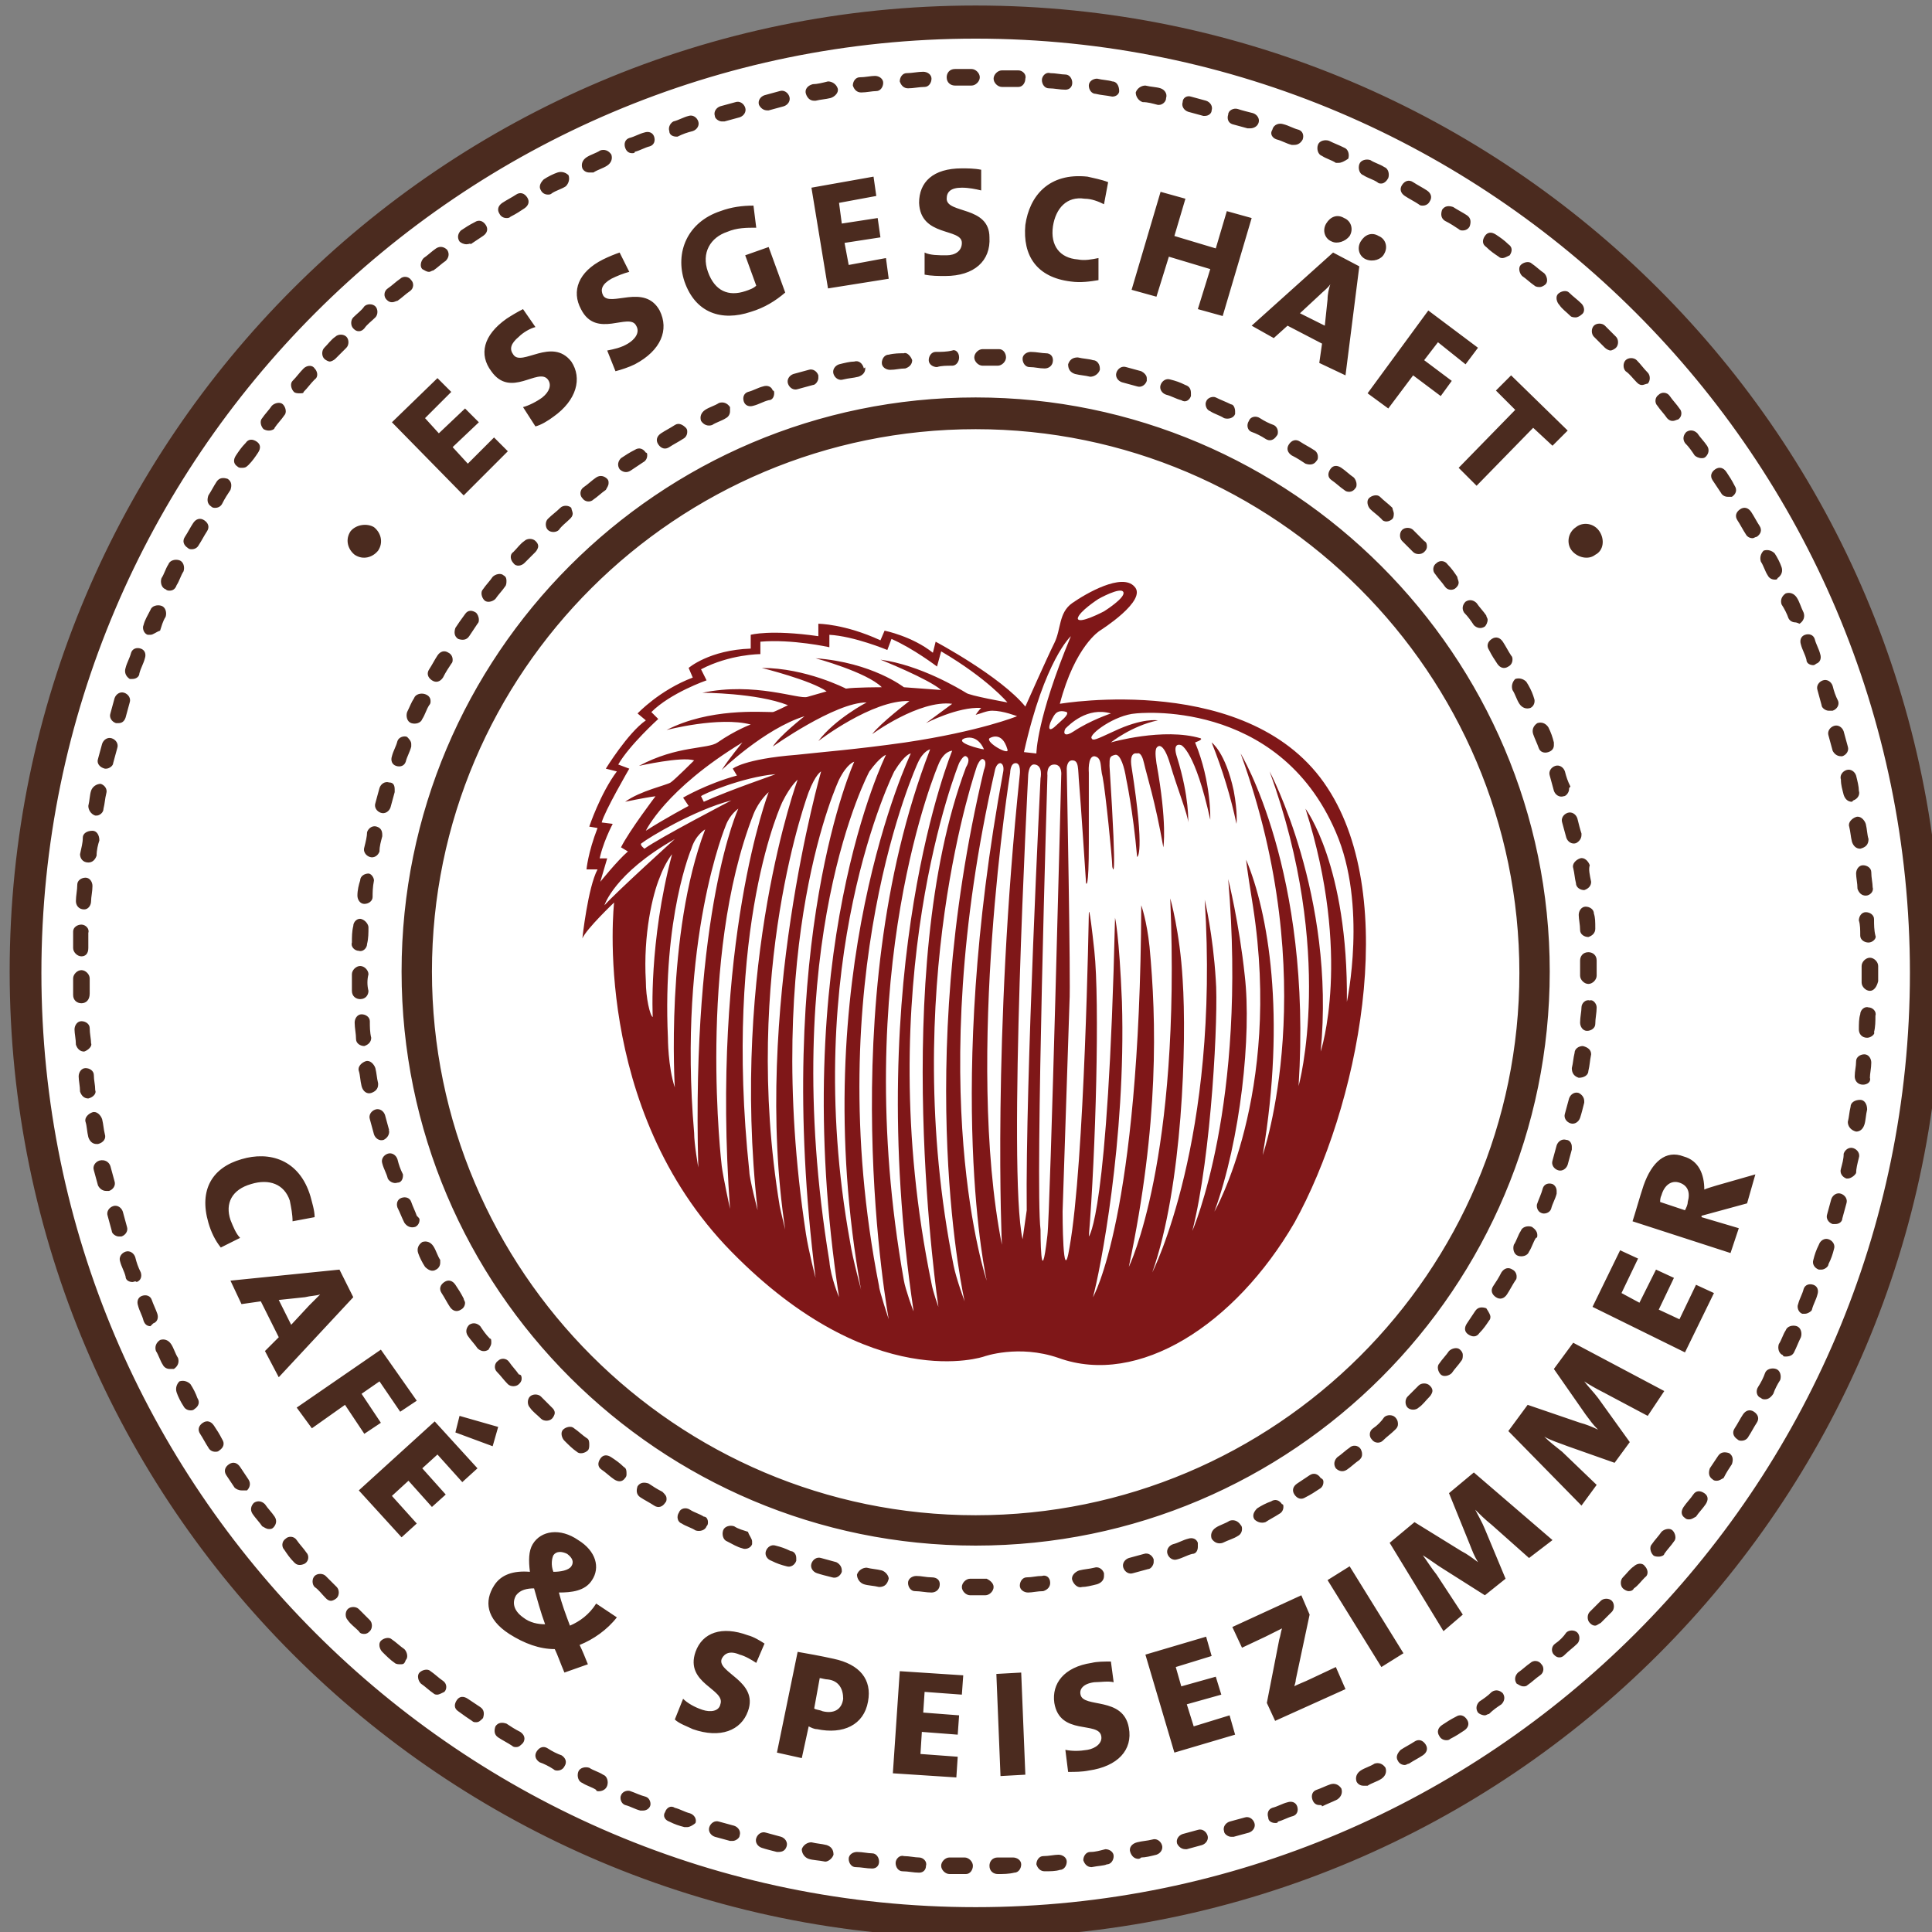 <?xml version="1.0" encoding="utf-8"?>
<!-- Generator: Adobe Illustrator 21.0.0, SVG Export Plug-In . SVG Version: 6.00 Build 0)  -->
<!DOCTYPE svg PUBLIC "-//W3C//DTD SVG 1.1//EN" "http://www.w3.org/Graphics/SVG/1.1/DTD/svg11.dtd">
<svg version="1.1" id="Ebene_1" xmlns="http://www.w3.org/2000/svg" xmlns:xlink="http://www.w3.org/1999/xlink" x="0px" y="0px"
	 viewBox="0 0 140 140" style="enable-background:new 0 0 140 140;" xml:space="preserve">
<rect x="0" y="0" width="140" height="140" fill="#808080" stroke="none"/>
<style type="text/css">
	.st0{fill:#FFFFFF;}
	.st1{fill:#4B2B1F;}
	.st2{fill:#7F1718;}
</style>
<circle class="st0" cx="70.7" cy="70.4" r="68.8"/>
<g>
	<path class="st1" d="M70.7,0.4c-38.6,0-70,31.4-70,70c0,38.6,31.4,70,70,70s70-31.4,70-70C140.7,31.8,109.3,0.4,70.7,0.4
		 M70.7,138.2c-37.3,0-67.7-30.4-67.7-67.7c0-37.3,30.4-67.7,67.7-67.7s67.7,30.4,67.7,67.7C138.4,107.8,108,138.2,70.7,138.2
		 M70.7,28.8c-23,0-41.6,18.7-41.6,41.6c0,23,18.7,41.6,41.6,41.6c23,0,41.6-18.7,41.6-41.6C112.3,47.5,93.6,28.8,70.7,28.8
		 M70.7,109.8c-21.7,0-39.4-17.7-39.4-39.4S49,31.1,70.7,31.1c21.7,0,39.4,17.7,39.4,39.4S92.4,109.8,70.7,109.8 M115.7,70.4v0.3
		c0,0.3-0.3,0.6-0.6,0.6c-0.3,0-0.6-0.3-0.6-0.6v0l0-0.3c0-0.3,0-0.6,0-0.8c0-0.3,0.2-0.6,0.6-0.6c0.3,0,0.6,0.2,0.6,0.6
		C115.7,69.8,115.7,70.1,115.7,70.4 M115.7,73C115.7,73,115.7,73,115.7,73c0,0.4-0.1,0.8-0.1,1.2c0,0.3-0.3,0.5-0.6,0.5
		c-0.3,0-0.5-0.3-0.5-0.6c0-0.4,0.1-0.8,0.1-1.1c0-0.3,0.3-0.6,0.6-0.5C115.4,72.4,115.7,72.7,115.7,73 M115.6,67.3
		c0,0.3-0.2,0.5-0.5,0.6c-0.3,0-0.6-0.2-0.6-0.5c0-0.4-0.1-0.8-0.1-1.1c0-0.3,0.2-0.6,0.5-0.6c0.3,0,0.6,0.2,0.6,0.5
		C115.6,66.5,115.6,66.8,115.6,67.3C115.6,67.2,115.6,67.3,115.6,67.3 M115.3,76.4C115.3,76.4,115.3,76.4,115.3,76.4
		c-0.1,0.5-0.1,0.8-0.2,1.2c0,0.3-0.3,0.5-0.7,0.5c-0.3-0.1-0.5-0.3-0.5-0.7c0.1-0.4,0.1-0.7,0.2-1.1c0-0.3,0.3-0.5,0.6-0.5
		C115.1,75.9,115.3,76.1,115.3,76.4 M115.3,63.9c0,0.3-0.2,0.5-0.5,0.6c-0.3,0-0.6-0.2-0.6-0.5c-0.1-0.4-0.1-0.7-0.2-1.1
		c-0.1-0.3,0.2-0.6,0.5-0.7c0.3-0.1,0.6,0.2,0.7,0.5C115.1,63,115.2,63.4,115.3,63.9C115.3,63.8,115.3,63.8,115.3,63.9 M114.8,79.8
		c0,0,0,0.1,0,0.1c-0.1,0.4-0.2,0.8-0.3,1.1c-0.1,0.3-0.4,0.5-0.7,0.4c-0.3-0.1-0.5-0.4-0.4-0.7c0.1-0.4,0.2-0.7,0.3-1.1
		c0.1-0.3,0.4-0.5,0.7-0.4C114.6,79.3,114.8,79.5,114.8,79.8 M114.6,60.5c0,0.3-0.2,0.5-0.4,0.6c-0.3,0.1-0.6-0.1-0.7-0.4
		c-0.1-0.4-0.2-0.7-0.3-1.1c-0.1-0.3,0.1-0.6,0.4-0.7c0.3-0.1,0.6,0.1,0.7,0.4c0.1,0.4,0.2,0.8,0.3,1.1
		C114.6,60.4,114.6,60.5,114.6,60.5 M113.9,83.1c0,0.1,0,0.1,0,0.2c-0.1,0.4-0.2,0.7-0.3,1.1c-0.1,0.3-0.4,0.5-0.7,0.4
		c-0.3-0.1-0.5-0.4-0.4-0.7c0.1-0.4,0.2-0.7,0.3-1.1c0.1-0.3,0.4-0.5,0.7-0.4C113.7,82.6,113.9,82.8,113.9,83.1 M113.7,57.2
		c0,0.2-0.2,0.5-0.4,0.5c-0.3,0.1-0.6-0.1-0.7-0.4c-0.1-0.4-0.2-0.7-0.3-1.1c-0.1-0.3,0.1-0.6,0.4-0.7c0.3-0.1,0.6,0.1,0.7,0.4
		c0.1,0.4,0.2,0.7,0.4,1.1C113.7,57.1,113.7,57.1,113.7,57.2 M112.8,86.3c0,0.1,0,0.1,0,0.2c-0.1,0.4-0.3,0.7-0.4,1.1
		c-0.1,0.3-0.5,0.4-0.7,0.3c-0.3-0.1-0.4-0.5-0.3-0.7c0.1-0.3,0.3-0.7,0.4-1.1c0.1-0.3,0.4-0.4,0.7-0.3
		C112.7,85.9,112.8,86.1,112.8,86.3 M112.6,54c0,0.2-0.1,0.4-0.4,0.5c-0.3,0.1-0.6,0-0.7-0.3c-0.1-0.3-0.3-0.7-0.4-1
		c-0.1-0.3,0-0.6,0.3-0.8c0.3-0.1,0.6,0,0.8,0.3c0.2,0.4,0.3,0.7,0.4,1.1C112.6,53.8,112.6,53.9,112.6,54 M111.4,89.5
		c0,0.1,0,0.2-0.1,0.2c-0.2,0.3-0.3,0.7-0.5,1c-0.1,0.3-0.5,0.4-0.8,0.3c-0.3-0.1-0.4-0.5-0.3-0.8c0.2-0.3,0.3-0.7,0.5-1
		c0.1-0.3,0.5-0.4,0.8-0.3C111.3,89.1,111.4,89.3,111.4,89.5 M111.2,50.8c0,0.2-0.1,0.4-0.3,0.5c-0.3,0.1-0.6,0-0.8-0.3
		c-0.2-0.3-0.3-0.7-0.5-1c-0.1-0.3,0-0.6,0.2-0.8c0.3-0.1,0.6,0,0.8,0.2c0.2,0.3,0.4,0.7,0.5,1C111.2,50.7,111.2,50.7,111.2,50.8
		 M109.9,92.5c0,0.1,0,0.2-0.1,0.3c-0.2,0.3-0.4,0.7-0.6,1c-0.2,0.3-0.5,0.4-0.8,0.2c-0.3-0.2-0.4-0.5-0.2-0.8
		c0.2-0.3,0.4-0.6,0.6-1c0.2-0.3,0.5-0.4,0.8-0.2C109.8,92.1,109.9,92.3,109.9,92.5 M109.6,47.8c0,0.2-0.1,0.4-0.3,0.5
		c-0.3,0.2-0.6,0.1-0.8-0.2c-0.2-0.3-0.4-0.6-0.6-1c-0.2-0.3-0.1-0.6,0.2-0.8c0.3-0.2,0.6-0.1,0.8,0.2c0.2,0.3,0.4,0.7,0.6,1
		C109.6,47.6,109.6,47.7,109.6,47.8 M108,95.4c0,0.1,0,0.2-0.1,0.3c-0.2,0.3-0.4,0.6-0.7,0.9c-0.2,0.3-0.5,0.3-0.8,0.1
		c-0.3-0.2-0.3-0.5-0.1-0.8c0.2-0.3,0.4-0.6,0.6-0.9c0.2-0.3,0.5-0.3,0.8-0.2C107.9,95.1,108,95.3,108,95.4 M107.8,44.9
		c0,0.2-0.1,0.4-0.2,0.5c-0.3,0.2-0.6,0.1-0.8-0.1c-0.2-0.3-0.4-0.6-0.7-0.9c-0.2-0.3-0.1-0.6,0.1-0.8c0.3-0.2,0.6-0.1,0.8,0.1
		c0.2,0.3,0.5,0.6,0.7,0.9C107.7,44.7,107.8,44.8,107.8,44.9 M106,98.2c0,0.1,0,0.3-0.1,0.4c-0.2,0.3-0.5,0.6-0.7,0.9
		c-0.2,0.2-0.6,0.3-0.8,0.1c-0.2-0.2-0.3-0.6-0.1-0.8c0.2-0.3,0.5-0.6,0.7-0.9c0.2-0.2,0.6-0.3,0.8-0.1C105.9,97.9,106,98,106,98.2
		 M105.7,42.2c0,0.2-0.1,0.3-0.2,0.4c-0.2,0.2-0.6,0.2-0.8-0.1c-0.2-0.3-0.5-0.6-0.7-0.9c-0.2-0.2-0.2-0.6,0.1-0.8
		c0.2-0.2,0.6-0.2,0.8,0.1c0.3,0.3,0.5,0.6,0.7,0.9C105.6,41.9,105.7,42.1,105.7,42.2 M103.8,100.8c0,0.1-0.1,0.3-0.2,0.4
		c-0.3,0.3-0.5,0.6-0.8,0.8c-0.2,0.2-0.6,0.2-0.8,0c-0.2-0.2-0.2-0.6,0-0.8c0.3-0.3,0.5-0.5,0.8-0.8c0.2-0.2,0.6-0.2,0.8,0
		C103.7,100.5,103.8,100.6,103.8,100.8 M103.4,39.6c0,0.2-0.1,0.3-0.2,0.4c-0.2,0.2-0.6,0.2-0.8,0c-0.3-0.3-0.5-0.5-0.8-0.8
		c-0.2-0.2-0.2-0.6,0-0.8c0.2-0.2,0.6-0.2,0.8,0c0.3,0.3,0.5,0.5,0.8,0.8C103.4,39.3,103.4,39.5,103.4,39.6 M101.3,103.2
		c0,0.2-0.1,0.3-0.2,0.4c-0.3,0.3-0.6,0.5-0.9,0.8c-0.2,0.2-0.6,0.2-0.8-0.1c-0.2-0.2-0.2-0.6,0.1-0.8c0.3-0.2,0.6-0.5,0.8-0.8
		c0.2-0.2,0.6-0.2,0.8,0C101.3,102.9,101.3,103.1,101.3,103.2 M101,37.2c0,0.1,0,0.3-0.1,0.4c-0.2,0.2-0.6,0.3-0.8,0
		c-0.3-0.3-0.6-0.5-0.8-0.7c-0.2-0.2-0.3-0.6-0.1-0.8c0.2-0.2,0.6-0.3,0.8-0.1c0.3,0.3,0.6,0.5,0.9,0.8
		C100.9,36.9,101,37.1,101,37.2 M98.7,105.4c0,0.2-0.1,0.3-0.2,0.4c-0.3,0.2-0.6,0.5-0.9,0.7c-0.3,0.2-0.6,0.1-0.8-0.1
		c-0.2-0.3-0.1-0.6,0.1-0.8c0.3-0.2,0.6-0.5,0.9-0.7c0.2-0.2,0.6-0.2,0.8,0.1C98.7,105.2,98.7,105.3,98.7,105.4 M98.3,35.1
		c0,0.1,0,0.2-0.1,0.3c-0.2,0.3-0.6,0.3-0.8,0.1c-0.3-0.2-0.6-0.5-0.9-0.7c-0.3-0.2-0.3-0.5-0.1-0.8c0.2-0.3,0.5-0.3,0.8-0.1
		c0.3,0.2,0.6,0.5,0.9,0.7C98.2,34.7,98.3,34.9,98.3,35.1 M95.9,107.4c0,0.2-0.1,0.4-0.3,0.5c-0.3,0.2-0.6,0.4-1,0.6
		c-0.3,0.2-0.6,0.1-0.8-0.2c-0.2-0.3-0.1-0.6,0.2-0.8c0.3-0.2,0.6-0.4,0.9-0.6c0.3-0.2,0.6-0.1,0.8,0.2
		C95.9,107.2,95.9,107.3,95.9,107.4 M95.5,33.1c0,0.1,0,0.2-0.1,0.3c-0.2,0.3-0.5,0.3-0.8,0.2c-0.3-0.2-0.6-0.4-1-0.6
		c-0.3-0.2-0.4-0.5-0.2-0.8c0.2-0.3,0.5-0.4,0.8-0.2c0.3,0.2,0.7,0.4,1,0.6C95.4,32.7,95.5,32.9,95.5,33.1 M93,109.2
		c0,0.2-0.1,0.4-0.3,0.5c-0.3,0.2-0.7,0.4-1,0.6c-0.3,0.1-0.6,0-0.8-0.2c-0.2-0.3,0-0.6,0.2-0.8c0.3-0.2,0.7-0.4,1-0.5
		c0.3-0.2,0.6-0.1,0.8,0.2C93,109,93,109.1,93,109.2 M92.6,31.3c0,0.1,0,0.2-0.1,0.3c-0.2,0.3-0.5,0.4-0.8,0.2
		c-0.3-0.2-0.7-0.4-1-0.5c-0.3-0.1-0.4-0.5-0.2-0.8c0.1-0.3,0.5-0.4,0.8-0.2c0.3,0.2,0.7,0.4,1,0.5C92.5,30.9,92.6,31.1,92.6,31.3
		 M90,110.8c0,0.2-0.1,0.4-0.3,0.5c-0.3,0.2-0.7,0.3-1.1,0.5c-0.3,0.1-0.6,0-0.8-0.3c-0.1-0.3,0-0.6,0.3-0.8c0.3-0.2,0.7-0.3,1-0.5
		c0.3-0.1,0.6,0,0.8,0.3C90,110.6,90,110.7,90,110.8 M89.5,29.8c0,0.1,0,0.2,0,0.2c-0.1,0.3-0.5,0.4-0.8,0.3c-0.3-0.2-0.7-0.3-1-0.5
		c-0.3-0.1-0.4-0.5-0.3-0.7c0.1-0.3,0.5-0.4,0.7-0.3c0.4,0.2,0.7,0.3,1.1,0.5C89.4,29.3,89.5,29.6,89.5,29.8 M86.8,112.1
		c0,0.2-0.1,0.5-0.4,0.5c-0.4,0.1-0.7,0.3-1.1,0.4c-0.3,0.1-0.6-0.1-0.7-0.4c-0.1-0.3,0.1-0.6,0.4-0.7c0.4-0.1,0.7-0.3,1.1-0.4
		c0.3-0.1,0.6,0,0.7,0.3C86.8,112,86.8,112.1,86.8,112.1 M86.3,28.5c0,0.1,0,0.1,0,0.2c-0.1,0.3-0.4,0.5-0.7,0.3
		c-0.4-0.1-0.7-0.3-1.1-0.4c-0.3-0.1-0.5-0.4-0.4-0.7c0.1-0.3,0.4-0.5,0.7-0.4c0.4,0.1,0.7,0.2,1.1,0.4C86.2,28,86.3,28.2,86.3,28.5
		 M83.6,113.2c0,0.2-0.2,0.5-0.4,0.5c-0.4,0.1-0.7,0.2-1.1,0.3c-0.3,0.1-0.6-0.1-0.7-0.4c-0.1-0.3,0.1-0.6,0.4-0.7
		c0.4-0.1,0.7-0.2,1.1-0.3c0.3-0.1,0.6,0.1,0.7,0.4C83.6,113.1,83.6,113.2,83.6,113.2 M83.1,27.4c0,0,0,0.1,0,0.2
		c-0.1,0.3-0.4,0.5-0.7,0.4c-0.4-0.1-0.7-0.2-1.1-0.3c-0.3-0.1-0.5-0.4-0.4-0.7c0.1-0.3,0.4-0.5,0.7-0.4c0.4,0.1,0.7,0.2,1.1,0.3
		C82.9,27,83.1,27.2,83.1,27.4 M80,114.2c0,0.3-0.2,0.5-0.5,0.6c-0.4,0.1-0.8,0.2-1.1,0.2c-0.3,0.1-0.6-0.2-0.7-0.5
		c-0.1-0.3,0.2-0.6,0.5-0.7c0.4-0.1,0.7-0.1,1.1-0.2c0.3-0.1,0.6,0.1,0.7,0.4C80,114.1,80,114.2,80,114.2 M79.7,26.7
		c0,0,0,0.1,0,0.1c-0.1,0.3-0.4,0.5-0.7,0.5c-0.4-0.1-0.7-0.1-1.1-0.2c-0.3-0.1-0.5-0.3-0.5-0.7c0.1-0.3,0.3-0.5,0.7-0.5
		c0.4,0.1,0.8,0.1,1.1,0.2C79.5,26.1,79.7,26.4,79.7,26.7 M76.1,114.7c0,0.3-0.2,0.5-0.5,0.6c-0.4,0-0.8,0.1-1.1,0.1
		c-0.3,0-0.6-0.2-0.6-0.5c0-0.3,0.2-0.6,0.5-0.6c0.4,0,0.7-0.1,1.1-0.1C75.8,114.1,76.1,114.3,76.1,114.7
		C76.1,114.6,76.1,114.7,76.1,114.7 M76.3,26.1C76.3,26.2,76.3,26.2,76.3,26.1c0,0.4-0.3,0.6-0.6,0.6c-0.4,0-0.7-0.1-1.1-0.1
		c-0.3,0-0.5-0.3-0.5-0.6c0-0.3,0.3-0.5,0.6-0.5c0.4,0,0.8,0.1,1.1,0.1C76.1,25.6,76.3,25.8,76.3,26.1 M72.9,25.9
		C72.9,25.9,72.9,25.9,72.9,25.9c0,0.3-0.3,0.6-0.6,0.6c-0.4,0-0.8,0-1.1,0c-0.3,0-0.6-0.3-0.6-0.6c0-0.3,0.3-0.6,0.6-0.6
		c0.4,0,0.8,0,1.2,0C72.7,25.3,72.9,25.6,72.9,25.9 M69.5,25.9c0,0.3-0.2,0.6-0.5,0.6c-0.4,0-0.8,0-1.1,0.1c-0.3,0-0.6-0.2-0.6-0.5
		c0-0.3,0.2-0.6,0.5-0.6c0.4,0,0.8,0,1.2-0.1C69.2,25.3,69.5,25.5,69.5,25.9L69.5,25.9z M68.1,114.8
		C68.1,114.8,68.1,114.8,68.1,114.8c0,0.4-0.3,0.6-0.6,0.6c-0.4,0-0.8-0.1-1.2-0.1c-0.3,0-0.5-0.3-0.5-0.6c0-0.3,0.3-0.5,0.6-0.5
		c0.4,0,0.7,0.1,1.1,0.1C67.9,114.3,68.1,114.5,68.1,114.8 M66.1,26.1c0,0.3-0.2,0.5-0.5,0.6c-0.4,0-0.7,0.1-1.1,0.1
		c-0.3,0-0.6-0.2-0.6-0.5c0-0.3,0.2-0.6,0.5-0.6c0.4-0.1,0.8-0.1,1.1-0.1C65.7,25.5,66,25.8,66.1,26.1
		C66.1,26.1,66.1,26.1,66.1,26.1 M64.4,114.4C64.4,114.5,64.4,114.5,64.4,114.4c-0.1,0.4-0.3,0.6-0.7,0.6c-0.4-0.1-0.8-0.1-1.1-0.2
		c-0.3-0.1-0.5-0.4-0.5-0.7c0.1-0.3,0.4-0.5,0.7-0.5c0.4,0.1,0.7,0.1,1.1,0.2C64.2,113.9,64.4,114.2,64.4,114.4 M62.7,26.7
		c0,0.3-0.2,0.5-0.5,0.6c-0.4,0.1-0.7,0.1-1.1,0.2c-0.3,0.1-0.6-0.1-0.7-0.4c-0.1-0.3,0.1-0.6,0.4-0.7c0.4-0.1,0.8-0.2,1.1-0.2
		c0.3-0.1,0.6,0.1,0.7,0.5C62.7,26.6,62.7,26.6,62.7,26.7 M61,113.8c0,0,0,0.1,0,0.1c-0.1,0.3-0.4,0.5-0.7,0.4
		c-0.4-0.1-0.8-0.2-1.1-0.3c-0.3-0.1-0.5-0.4-0.4-0.7c0.1-0.3,0.4-0.5,0.7-0.4c0.4,0.1,0.7,0.2,1.1,0.3
		C60.8,113.3,61,113.5,61,113.8 M59.3,27.4c0,0.2-0.2,0.5-0.4,0.5c-0.4,0.1-0.7,0.2-1.1,0.3c-0.3,0.1-0.6-0.1-0.7-0.4
		c-0.1-0.3,0.1-0.6,0.4-0.7c0.4-0.1,0.7-0.2,1.1-0.3c0.3-0.1,0.6,0.1,0.7,0.4C59.3,27.3,59.3,27.4,59.3,27.4 M57.7,112.9
		c0,0.1,0,0.1,0,0.2c-0.1,0.3-0.4,0.5-0.7,0.4c-0.4-0.1-0.7-0.2-1.1-0.4c-0.3-0.1-0.5-0.4-0.4-0.7c0.1-0.3,0.4-0.5,0.7-0.4
		c0.4,0.1,0.7,0.2,1.1,0.4C57.5,112.4,57.7,112.6,57.7,112.9 M56.1,28.5c0,0.2-0.1,0.5-0.4,0.5c-0.4,0.1-0.7,0.3-1.1,0.4
		c-0.3,0.1-0.6,0-0.7-0.3c-0.1-0.3,0-0.6,0.3-0.7c0.4-0.1,0.7-0.3,1.1-0.4c0.3-0.1,0.6,0,0.7,0.3C56.1,28.3,56.1,28.4,56.1,28.5
		 M54.5,111.7c0,0.1,0,0.1,0,0.2c-0.1,0.3-0.5,0.4-0.7,0.3c-0.4-0.1-0.7-0.3-1.1-0.5c-0.3-0.1-0.4-0.5-0.3-0.8
		c0.1-0.3,0.5-0.4,0.8-0.3c0.3,0.2,0.7,0.3,1,0.4C54.3,111.3,54.5,111.5,54.5,111.7 M52.9,29.8c0,0.2-0.1,0.4-0.3,0.5
		c-0.3,0.2-0.7,0.3-1,0.5c-0.3,0.1-0.6,0-0.8-0.3c-0.1-0.3,0-0.6,0.3-0.8c0.3-0.2,0.7-0.3,1-0.5c0.3-0.1,0.6,0,0.8,0.3
		C52.9,29.6,52.9,29.7,52.9,29.8 M51.3,110.3c0,0.1,0,0.2-0.1,0.3c-0.1,0.3-0.5,0.4-0.8,0.3c-0.3-0.2-0.7-0.3-1-0.5
		c-0.3-0.1-0.4-0.5-0.2-0.8c0.1-0.3,0.5-0.4,0.8-0.2c0.3,0.2,0.7,0.3,1,0.5C51.2,109.9,51.3,110.1,51.3,110.3 M49.8,31.3
		c0,0.2-0.1,0.4-0.3,0.5c-0.3,0.2-0.7,0.4-1,0.6c-0.3,0.2-0.6,0.1-0.8-0.2c-0.2-0.3-0.1-0.6,0.2-0.8c0.3-0.2,0.7-0.4,1-0.6
		c0.3-0.2,0.6,0,0.8,0.2C49.8,31.1,49.8,31.2,49.8,31.3 M48.3,108.6c0,0.1,0,0.2-0.1,0.3c-0.2,0.3-0.5,0.4-0.8,0.2
		c-0.3-0.2-0.7-0.4-1-0.6c-0.3-0.2-0.3-0.5-0.2-0.8c0.2-0.3,0.5-0.3,0.8-0.2c0.3,0.2,0.6,0.4,1,0.6
		C48.2,108.3,48.3,108.4,48.3,108.6 M46.9,33c0,0.2-0.1,0.4-0.3,0.5c-0.3,0.2-0.6,0.4-0.9,0.6c-0.3,0.2-0.6,0.1-0.8-0.1
		c-0.2-0.3-0.1-0.6,0.1-0.8c0.3-0.2,0.6-0.4,1-0.6c0.3-0.2,0.6-0.1,0.8,0.2C46.9,32.8,46.9,32.9,46.9,33 M45.4,106.8
		c0,0.1,0,0.2-0.1,0.3c-0.2,0.3-0.5,0.3-0.8,0.1c-0.3-0.2-0.6-0.5-0.9-0.7c-0.3-0.2-0.3-0.5-0.1-0.8c0.2-0.3,0.5-0.3,0.8-0.1
		c0.3,0.2,0.6,0.4,0.9,0.7C45.4,106.4,45.4,106.6,45.4,106.8 M44.1,35c0,0.2-0.1,0.3-0.2,0.5c-0.3,0.2-0.6,0.5-0.9,0.7
		c-0.2,0.2-0.6,0.2-0.8-0.1c-0.2-0.2-0.2-0.6,0.1-0.8c0.3-0.2,0.6-0.5,0.9-0.7c0.3-0.2,0.6-0.1,0.8,0.1C44.1,34.8,44.1,34.9,44.1,35
		 M42.7,104.7c0,0.1,0,0.3-0.1,0.4c-0.2,0.2-0.6,0.3-0.8,0.1c-0.3-0.2-0.6-0.5-0.9-0.8c-0.2-0.2-0.3-0.6-0.1-0.8
		c0.2-0.2,0.6-0.3,0.8-0.1c0.3,0.2,0.6,0.5,0.9,0.7C42.7,104.3,42.7,104.5,42.7,104.7 M41.5,37.2c0,0.2-0.1,0.3-0.2,0.4
		c-0.3,0.3-0.6,0.5-0.8,0.8c-0.2,0.2-0.6,0.2-0.8,0c-0.2-0.2-0.2-0.6,0-0.8c0.3-0.3,0.6-0.5,0.9-0.8c0.2-0.2,0.6-0.2,0.8,0
		C41.4,36.9,41.5,37.1,41.5,37.2 M40.2,102.4c0,0.1-0.1,0.3-0.2,0.4c-0.2,0.2-0.6,0.2-0.8,0c-0.3-0.3-0.6-0.5-0.8-0.8
		c-0.2-0.2-0.2-0.6,0-0.8c0.2-0.2,0.6-0.2,0.8,0c0.3,0.3,0.5,0.5,0.8,0.8C40.1,102.1,40.2,102.2,40.2,102.4 M39,39.6
		c0,0.1-0.1,0.3-0.2,0.4c-0.3,0.3-0.5,0.5-0.8,0.8c-0.2,0.2-0.6,0.3-0.8,0c-0.2-0.2-0.3-0.6,0-0.8c0.3-0.3,0.5-0.6,0.8-0.8
		c0.2-0.2,0.6-0.2,0.8,0C38.9,39.3,39,39.4,39,39.6 M37.8,99.9c0,0.2-0.1,0.3-0.2,0.4c-0.2,0.2-0.6,0.2-0.8,0
		c-0.3-0.3-0.5-0.6-0.8-0.9c-0.2-0.2-0.2-0.6,0.1-0.8c0.2-0.2,0.6-0.2,0.8,0.1c0.2,0.3,0.5,0.6,0.7,0.9
		C37.8,99.6,37.8,99.8,37.8,99.9 M36.7,42.1c0,0.1,0,0.3-0.1,0.4c-0.2,0.3-0.5,0.6-0.7,0.9c-0.2,0.2-0.6,0.3-0.8,0.1
		c-0.2-0.2-0.3-0.6-0.1-0.8c0.2-0.3,0.5-0.6,0.7-0.9c0.2-0.2,0.6-0.3,0.8-0.1C36.7,41.8,36.7,42,36.7,42.1 M35.6,97.3
		c0,0.2-0.1,0.3-0.2,0.5c-0.3,0.2-0.6,0.1-0.8-0.1c-0.2-0.3-0.5-0.6-0.7-0.9c-0.2-0.3-0.1-0.6,0.1-0.8c0.3-0.2,0.6-0.1,0.8,0.1
		c0.2,0.3,0.4,0.6,0.7,0.9C35.6,97,35.6,97.1,35.6,97.3 M34.7,44.9c0,0.1,0,0.2-0.1,0.3c-0.2,0.3-0.4,0.6-0.6,0.9
		c-0.2,0.3-0.5,0.3-0.8,0.2c-0.3-0.2-0.3-0.5-0.2-0.8c0.2-0.3,0.4-0.6,0.7-1c0.2-0.3,0.5-0.3,0.8-0.1C34.6,44.5,34.7,44.7,34.7,44.9
		 M33.7,94.4c0,0.2-0.1,0.4-0.3,0.5c-0.3,0.2-0.6,0.1-0.8-0.2c-0.2-0.3-0.4-0.7-0.6-1c-0.2-0.3-0.1-0.6,0.2-0.8
		c0.3-0.2,0.6-0.1,0.8,0.2c0.2,0.3,0.4,0.6,0.6,1C33.6,94.2,33.7,94.3,33.7,94.4 M32.8,47.8c0,0.1,0,0.2-0.1,0.3
		c-0.2,0.3-0.4,0.6-0.6,1c-0.2,0.3-0.5,0.4-0.8,0.2c-0.3-0.2-0.4-0.5-0.2-0.8c0.2-0.3,0.4-0.7,0.6-1c0.2-0.3,0.5-0.4,0.8-0.2
		C32.7,47.4,32.8,47.6,32.8,47.8 M31.9,91.5c0,0.2-0.1,0.4-0.3,0.5c-0.3,0.2-0.6,0-0.8-0.2c-0.2-0.3-0.4-0.7-0.5-1
		c-0.1-0.3,0-0.6,0.3-0.8c0.3-0.1,0.6,0,0.8,0.3c0.2,0.3,0.3,0.7,0.5,1C31.9,91.3,31.9,91.4,31.9,91.5 M31.2,50.8
		c0,0.1,0,0.2-0.1,0.3c-0.2,0.3-0.3,0.7-0.5,1c-0.1,0.3-0.5,0.4-0.8,0.3c-0.3-0.1-0.4-0.5-0.3-0.8c0.2-0.4,0.3-0.7,0.5-1
		c0.1-0.3,0.5-0.4,0.8-0.3C31.1,50.4,31.2,50.6,31.2,50.8 M30.4,88.4c0,0.2-0.1,0.4-0.3,0.5c-0.3,0.1-0.6,0-0.8-0.3
		c-0.2-0.4-0.3-0.7-0.5-1.1c-0.1-0.3,0-0.6,0.3-0.7c0.3-0.1,0.6,0,0.7,0.3c0.1,0.3,0.3,0.7,0.4,1C30.4,88.3,30.4,88.3,30.4,88.4
		 M29.8,53.9c0,0.1,0,0.1,0,0.2c-0.1,0.4-0.3,0.7-0.4,1.1c-0.1,0.3-0.4,0.4-0.7,0.3c-0.3-0.1-0.4-0.4-0.3-0.7
		c0.1-0.4,0.3-0.7,0.4-1.1c0.1-0.3,0.5-0.4,0.7-0.3C29.6,53.5,29.8,53.7,29.8,53.9 M29.2,85.2c0,0.2-0.1,0.5-0.4,0.5
		c-0.3,0.1-0.6-0.1-0.7-0.3c-0.1-0.4-0.3-0.7-0.4-1.1c-0.1-0.3,0.1-0.6,0.4-0.7c0.3-0.1,0.6,0.1,0.7,0.4c0.1,0.4,0.2,0.7,0.4,1.1
		C29.2,85.1,29.2,85.2,29.2,85.2 M28.6,57.2c0,0.1,0,0.1,0,0.2c-0.1,0.4-0.2,0.7-0.3,1.1c-0.1,0.3-0.4,0.5-0.7,0.4
		c-0.3-0.1-0.5-0.4-0.4-0.7c0.1-0.4,0.2-0.7,0.3-1.1c0.1-0.3,0.4-0.5,0.7-0.4C28.5,56.7,28.6,56.9,28.6,57.2 M28.2,82
		c0,0.3-0.2,0.5-0.4,0.6c-0.3,0.1-0.6-0.1-0.7-0.4c-0.1-0.4-0.2-0.7-0.3-1.1c-0.1-0.3,0.1-0.6,0.4-0.7c0.3-0.1,0.6,0.1,0.7,0.4
		c0.1,0.4,0.2,0.7,0.3,1.1C28.1,81.9,28.2,81.9,28.2,82 M27.7,60.5c0,0,0,0.1,0,0.1c-0.1,0.4-0.2,0.7-0.2,1.1
		c-0.1,0.3-0.4,0.5-0.7,0.4c-0.3-0.1-0.5-0.4-0.4-0.7c0.1-0.4,0.2-0.8,0.2-1.1c0.1-0.3,0.4-0.5,0.7-0.4C27.6,60,27.7,60.2,27.7,60.5
		 M27.4,78.6c0,0.3-0.2,0.5-0.5,0.6c-0.3,0.1-0.6-0.1-0.7-0.5c-0.1-0.4-0.1-0.8-0.2-1.1c-0.1-0.3,0.2-0.6,0.5-0.7
		c0.3-0.1,0.6,0.2,0.7,0.5c0.1,0.4,0.1,0.7,0.2,1.1C27.4,78.6,27.4,78.6,27.4,78.6 M27.1,63.8C27.1,63.9,27.1,63.9,27.1,63.8
		C27,64.3,27,64.7,27,65c0,0.3-0.3,0.5-0.6,0.5c-0.3,0-0.5-0.3-0.5-0.6c0-0.4,0.1-0.8,0.2-1.1c0-0.3,0.3-0.5,0.6-0.5
		C26.9,63.3,27.1,63.6,27.1,63.8 M26.9,75.2c0,0.3-0.2,0.5-0.5,0.6c-0.3,0-0.6-0.2-0.6-0.5c0-0.4-0.1-0.8-0.1-1.2
		c0-0.3,0.2-0.6,0.5-0.6c0.3,0,0.6,0.2,0.6,0.5C26.8,74.4,26.8,74.8,26.9,75.2C26.9,75.2,26.9,75.2,26.9,75.2 M26.7,67.2L26.7,67.2
		c0,0.4,0,0.8-0.1,1.2c0,0.3-0.3,0.6-0.6,0.5c-0.3,0-0.6-0.3-0.5-0.6c0-0.4,0-0.8,0.1-1.2c0-0.3,0.3-0.6,0.6-0.5
		C26.5,66.7,26.7,67,26.7,67.2 M26.7,71.8c0,0.3-0.2,0.6-0.6,0.6c-0.3,0-0.6-0.2-0.6-0.6c0-0.4,0-0.8,0-1.2c0-0.3,0.3-0.6,0.6-0.6
		c0.3,0,0.6,0.3,0.6,0.6C26.6,71,26.6,71.4,26.7,71.8L26.7,71.8 M72,115C72,115,72,115.1,72,115c0,0.3-0.3,0.6-0.6,0.6
		c-0.4,0-0.8,0-1.1,0c-0.3,0-0.6-0.3-0.6-0.6c0-0.3,0.3-0.6,0.6-0.6c0.4,0,0.8,0,1.2,0C71.7,114.5,72,114.7,72,115 M70,135.8
		L70,135.8c-0.4,0-0.8,0-1.2,0c-0.3,0-0.6-0.3-0.6-0.6c0-0.3,0.3-0.6,0.6-0.6c0.4,0,0.8,0,1.1,0c0.3,0,0.6,0.3,0.6,0.6
		S70.3,135.8,70,135.8 M72.3,135.8c-0.3,0-0.6-0.2-0.6-0.6c0-0.3,0.2-0.6,0.6-0.6c0.4,0,0.8,0,1.1,0c0.3,0,0.6,0.2,0.6,0.5
		c0,0.3-0.2,0.6-0.5,0.6C73.1,135.8,72.7,135.8,72.3,135.8L72.3,135.8z M66.6,135.7C66.6,135.7,66.6,135.7,66.6,135.7
		c-0.4,0-0.8-0.1-1.2-0.1c-0.3,0-0.5-0.3-0.5-0.6c0-0.3,0.3-0.6,0.6-0.5c0.4,0,0.8,0.1,1.1,0.1c0.3,0,0.6,0.3,0.5,0.6
		C67.1,135.5,66.9,135.7,66.6,135.7 M75.7,135.6c-0.3,0-0.5-0.2-0.6-0.5c0-0.3,0.2-0.6,0.5-0.6c0.4,0,0.8-0.1,1.1-0.1
		c0.3,0,0.6,0.2,0.6,0.5c0,0.3-0.2,0.6-0.5,0.6C76.5,135.6,76.1,135.6,75.7,135.6C75.7,135.6,75.7,135.6,75.7,135.6 M63.2,135.4
		C63.1,135.4,63.1,135.4,63.2,135.4c-0.4,0-0.8-0.1-1.2-0.1c-0.3,0-0.5-0.3-0.5-0.6c0-0.3,0.3-0.5,0.6-0.5c0.4,0,0.8,0.1,1.1,0.1
		c0.3,0,0.5,0.3,0.5,0.6C63.7,135.2,63.5,135.4,63.2,135.4 M79.1,135.3c-0.3,0-0.5-0.2-0.6-0.5c0-0.3,0.2-0.6,0.5-0.6
		c0.4,0,0.7-0.1,1.1-0.2c0.3,0,0.6,0.2,0.6,0.5c0,0.3-0.2,0.6-0.5,0.6C80,135.2,79.6,135.2,79.1,135.3
		C79.2,135.3,79.1,135.3,79.1,135.3 M59.8,134.9C59.7,134.9,59.7,134.9,59.8,134.9c-0.5-0.1-0.9-0.1-1.2-0.2
		c-0.3-0.1-0.5-0.4-0.5-0.7c0.1-0.3,0.4-0.5,0.7-0.5c0.4,0.1,0.7,0.1,1.1,0.2c0.3,0.1,0.5,0.3,0.5,0.7
		C60.3,134.7,60,134.9,59.8,134.9 M82.5,134.7c-0.3,0-0.5-0.2-0.6-0.5c-0.1-0.3,0.1-0.6,0.5-0.7c0.4-0.1,0.7-0.1,1.1-0.2
		c0.3-0.1,0.6,0.1,0.7,0.4c0.1,0.3-0.1,0.6-0.4,0.7c-0.4,0.1-0.8,0.2-1.1,0.2C82.6,134.7,82.5,134.7,82.5,134.7 M56.4,134.2
		c0,0-0.1,0-0.1,0c-0.4-0.1-0.8-0.2-1.1-0.3c-0.3-0.1-0.5-0.4-0.4-0.7c0.1-0.3,0.4-0.5,0.7-0.4c0.4,0.1,0.7,0.2,1.1,0.3
		c0.3,0.1,0.5,0.4,0.4,0.7C56.9,134.1,56.7,134.2,56.4,134.2 M85.9,134c-0.3,0-0.5-0.2-0.6-0.4c-0.1-0.3,0.1-0.6,0.4-0.7
		c0.4-0.1,0.7-0.2,1.1-0.3c0.3-0.1,0.6,0.1,0.7,0.4c0.1,0.3-0.1,0.6-0.4,0.7c-0.4,0.1-0.7,0.2-1.1,0.3C86,134,85.9,134,85.9,134
		 M53.1,133.4c-0.1,0-0.1,0-0.2,0c-0.4-0.1-0.7-0.2-1.1-0.3c-0.3-0.1-0.5-0.4-0.4-0.7c0.1-0.3,0.4-0.5,0.7-0.4
		c0.4,0.1,0.7,0.2,1.1,0.3c0.3,0.1,0.5,0.4,0.4,0.7C53.6,133.2,53.3,133.4,53.1,133.4 M89.2,133.1c-0.2,0-0.5-0.2-0.5-0.4
		c-0.1-0.3,0.1-0.6,0.4-0.7c0.4-0.1,0.7-0.2,1.1-0.3c0.3-0.1,0.6,0.1,0.7,0.4c0.1,0.3-0.1,0.6-0.4,0.7c-0.4,0.1-0.7,0.2-1.1,0.3
		C89.3,133.1,89.2,133.1,89.2,133.1 M49.8,132.4c-0.1,0-0.1,0-0.2,0c-0.4-0.1-0.7-0.2-1.1-0.4c-0.3-0.1-0.5-0.4-0.3-0.7
		c0.1-0.3,0.4-0.5,0.7-0.3c0.4,0.1,0.7,0.3,1.1,0.4c0.3,0.1,0.5,0.4,0.4,0.7C50.3,132.2,50,132.4,49.8,132.4 M92.4,132.1
		c-0.2,0-0.5-0.1-0.5-0.4c-0.1-0.3,0-0.6,0.3-0.7c0.4-0.1,0.7-0.3,1.1-0.4c0.3-0.1,0.6,0,0.7,0.3c0.1,0.3,0,0.6-0.3,0.7
		c-0.4,0.1-0.7,0.3-1.1,0.4C92.6,132.1,92.5,132.1,92.4,132.1 M46.6,131.2c-0.1,0-0.1,0-0.2,0c-0.4-0.1-0.7-0.3-1.1-0.4
		c-0.3-0.1-0.4-0.5-0.3-0.7c0.1-0.3,0.5-0.4,0.7-0.3c0.3,0.1,0.7,0.3,1.1,0.4c0.3,0.1,0.4,0.5,0.3,0.7
		C47,131.1,46.8,131.2,46.6,131.2 M95.6,130.8c-0.2,0-0.4-0.1-0.5-0.4c-0.1-0.3,0-0.6,0.3-0.7c0.3-0.1,0.7-0.3,1-0.4
		c0.3-0.1,0.6,0,0.8,0.3c0.1,0.3,0,0.6-0.3,0.8c-0.4,0.2-0.7,0.3-1.1,0.5C95.8,130.8,95.7,130.8,95.6,130.8 M43.4,129.8
		c-0.1,0-0.2,0-0.2-0.1c-0.3-0.2-0.7-0.3-1-0.5c-0.3-0.1-0.4-0.5-0.3-0.8c0.1-0.3,0.5-0.4,0.8-0.3c0.3,0.2,0.7,0.3,1,0.5
		c0.3,0.1,0.4,0.5,0.3,0.8C43.9,129.7,43.6,129.8,43.4,129.8 M98.8,129.4c-0.2,0-0.4-0.1-0.5-0.3c-0.1-0.3,0-0.6,0.3-0.8
		c0.3-0.2,0.7-0.3,1-0.5c0.3-0.1,0.6,0,0.8,0.3c0.1,0.3,0,0.6-0.3,0.8c-0.3,0.2-0.7,0.3-1,0.5C98.9,129.4,98.8,129.4,98.8,129.4
		 M40.4,128.3c-0.1,0-0.2,0-0.3-0.1c-0.3-0.2-0.7-0.4-1-0.5c-0.3-0.2-0.4-0.5-0.2-0.8c0.2-0.3,0.5-0.4,0.8-0.2
		c0.3,0.2,0.7,0.4,1,0.5c0.3,0.2,0.4,0.5,0.2,0.8C40.8,128.2,40.6,128.3,40.4,128.3 M101.8,127.9c-0.2,0-0.4-0.1-0.5-0.3
		c-0.2-0.3,0-0.6,0.2-0.8c0.3-0.2,0.7-0.4,1-0.6c0.3-0.2,0.6-0.1,0.8,0.2c0.2,0.3,0.1,0.6-0.2,0.8c-0.3,0.2-0.7,0.4-1,0.6
		C102,127.8,101.9,127.9,101.8,127.9 M37.4,126.6c-0.1,0-0.2,0-0.3-0.1c-0.3-0.2-0.7-0.4-1-0.6c-0.3-0.2-0.3-0.5-0.2-0.8
		c0.2-0.3,0.5-0.3,0.8-0.2c0.3,0.2,0.6,0.4,1,0.6c0.3,0.2,0.4,0.5,0.2,0.8C37.7,126.5,37.6,126.6,37.4,126.6 M104.8,126.1
		c-0.2,0-0.4-0.1-0.5-0.3c-0.2-0.3-0.1-0.6,0.2-0.8c0.3-0.2,0.6-0.4,1-0.6c0.3-0.2,0.6-0.1,0.8,0.2c0.2,0.3,0.1,0.6-0.2,0.8
		c-0.3,0.2-0.6,0.4-1,0.6C105,126.1,104.9,126.1,104.8,126.1 M34.5,124.8c-0.1,0-0.2,0-0.3-0.1c-0.3-0.2-0.6-0.4-1-0.7
		c-0.3-0.2-0.3-0.5-0.1-0.8c0.2-0.3,0.5-0.3,0.8-0.1c0.3,0.2,0.6,0.4,0.9,0.6c0.3,0.2,0.3,0.5,0.2,0.8
		C34.8,124.7,34.7,124.8,34.5,124.8 M107.6,124.3c-0.2,0-0.4-0.1-0.5-0.2c-0.2-0.3-0.1-0.6,0.1-0.8c0.3-0.2,0.6-0.4,0.9-0.7
		c0.3-0.2,0.6-0.1,0.8,0.1c0.2,0.3,0.1,0.6-0.1,0.8c-0.3,0.2-0.6,0.4-0.9,0.7C107.8,124.2,107.7,124.3,107.6,124.3 M31.7,122.8
		c-0.1,0-0.2,0-0.3-0.1c-0.3-0.2-0.6-0.5-0.9-0.7c-0.2-0.2-0.3-0.6-0.1-0.8c0.2-0.2,0.6-0.3,0.8-0.1c0.3,0.2,0.6,0.5,0.9,0.7
		c0.3,0.2,0.3,0.6,0.1,0.8C32,122.7,31.8,122.8,31.7,122.8 M110.4,122.2c-0.2,0-0.3-0.1-0.5-0.2c-0.2-0.3-0.1-0.6,0.1-0.8
		c0.3-0.2,0.6-0.5,0.9-0.7c0.2-0.2,0.6-0.2,0.8,0.1c0.2,0.2,0.2,0.6-0.1,0.8c-0.3,0.2-0.6,0.5-0.9,0.7
		C110.6,122.2,110.5,122.2,110.4,122.2 M29,120.6c-0.1,0-0.3,0-0.4-0.1c-0.3-0.2-0.6-0.5-0.9-0.8c-0.2-0.2-0.3-0.6-0.1-0.8
		c0.2-0.2,0.6-0.3,0.8-0.1c0.3,0.2,0.6,0.5,0.9,0.7c0.2,0.2,0.3,0.6,0.1,0.8C29.3,120.6,29.2,120.6,29,120.6 M113,120.1
		c-0.2,0-0.3-0.1-0.4-0.2c-0.2-0.2-0.2-0.6,0.1-0.8c0.3-0.2,0.6-0.5,0.8-0.8c0.2-0.2,0.6-0.2,0.8,0c0.2,0.2,0.2,0.6,0,0.8
		c-0.3,0.3-0.6,0.5-0.9,0.8C113.3,120,113.2,120.1,113,120.1 M26.4,118.4c-0.1,0-0.3,0-0.4-0.2c-0.3-0.3-0.6-0.5-0.8-0.8
		c-0.2-0.2-0.2-0.6,0-0.8c0.2-0.2,0.6-0.2,0.8,0c0.3,0.3,0.5,0.5,0.8,0.8c0.2,0.2,0.2,0.6,0,0.8C26.7,118.3,26.6,118.4,26.4,118.4
		 M115.6,117.8c-0.2,0-0.3-0.1-0.4-0.2c-0.2-0.2-0.2-0.6,0-0.8c0.3-0.3,0.5-0.5,0.8-0.8c0.2-0.2,0.6-0.2,0.8,0
		c0.2,0.2,0.2,0.6,0,0.8c-0.3,0.3-0.5,0.5-0.8,0.8C115.8,117.7,115.7,117.8,115.6,117.8 M24,116c-0.2,0-0.3-0.1-0.4-0.2
		c-0.3-0.3-0.5-0.6-0.8-0.8c-0.2-0.2-0.2-0.6,0-0.8c0.2-0.2,0.6-0.2,0.8,0c0.3,0.3,0.5,0.5,0.8,0.8c0.2,0.2,0.2,0.6,0,0.8
		C24.3,115.9,24.1,116,24,116 M118,115.3c-0.1,0-0.3-0.1-0.4-0.2c-0.2-0.2-0.2-0.6,0-0.8c0.3-0.3,0.5-0.6,0.8-0.8
		c0.2-0.2,0.6-0.3,0.8,0c0.2,0.2,0.3,0.6,0,0.8c-0.3,0.3-0.5,0.6-0.8,0.8C118.3,115.3,118.1,115.3,118,115.3 M21.7,113.4
		c-0.2,0-0.3-0.1-0.4-0.2c-0.3-0.3-0.5-0.6-0.7-0.9c-0.2-0.2-0.2-0.6,0.1-0.8c0.2-0.2,0.6-0.2,0.8,0.1c0.2,0.3,0.5,0.6,0.7,0.9
		c0.2,0.2,0.2,0.6-0.1,0.8C21.9,113.4,21.8,113.4,21.7,113.4 M120.2,112.8c-0.1,0-0.3,0-0.4-0.1c-0.2-0.2-0.3-0.6-0.1-0.8
		c0.2-0.3,0.5-0.6,0.7-0.9c0.2-0.2,0.6-0.3,0.8-0.1c0.2,0.2,0.3,0.6,0.1,0.8c-0.2,0.3-0.5,0.6-0.7,0.9
		C120.6,112.7,120.4,112.8,120.2,112.8 M19.5,110.8c-0.2,0-0.3-0.1-0.5-0.2c-0.2-0.3-0.5-0.6-0.7-0.9c-0.2-0.3-0.1-0.6,0.1-0.8
		c0.3-0.2,0.6-0.1,0.8,0.1c0.2,0.3,0.5,0.6,0.7,0.9c0.2,0.3,0.1,0.6-0.1,0.8C19.7,110.8,19.6,110.8,19.5,110.8 M122.4,110.1
		c-0.1,0-0.2,0-0.3-0.1c-0.3-0.2-0.3-0.5-0.1-0.8c0.2-0.3,0.5-0.6,0.7-0.9c0.2-0.3,0.5-0.3,0.8-0.1c0.3,0.2,0.3,0.5,0.1,0.8
		c-0.2,0.3-0.5,0.6-0.7,0.9C122.7,110,122.6,110.1,122.4,110.1 M17.5,108c-0.2,0-0.4-0.1-0.5-0.2c-0.2-0.3-0.4-0.6-0.6-0.9
		c-0.2-0.3-0.1-0.6,0.2-0.8c0.3-0.2,0.6-0.1,0.8,0.2c0.2,0.3,0.4,0.6,0.6,0.9c0.2,0.3,0.1,0.6-0.1,0.8C17.7,108,17.6,108,17.5,108
		 M124.4,107.3c-0.1,0-0.2,0-0.3-0.1c-0.3-0.2-0.3-0.5-0.2-0.8c0.2-0.3,0.4-0.6,0.6-0.9c0.2-0.3,0.5-0.3,0.8-0.2
		c0.3,0.2,0.3,0.5,0.2,0.8c-0.2,0.3-0.4,0.6-0.6,1C124.7,107.2,124.6,107.3,124.4,107.3 M15.6,105.2c-0.2,0-0.4-0.1-0.5-0.3
		c-0.2-0.3-0.4-0.7-0.6-1c-0.2-0.3-0.1-0.6,0.2-0.8c0.3-0.2,0.6-0.1,0.8,0.2c0.2,0.3,0.4,0.6,0.6,1c0.2,0.3,0.1,0.6-0.2,0.8
		C15.8,105.2,15.7,105.2,15.6,105.2 M126.2,104.4c-0.1,0-0.2,0-0.3-0.1c-0.3-0.2-0.4-0.5-0.2-0.8c0.2-0.3,0.4-0.7,0.6-1
		c0.2-0.3,0.5-0.4,0.8-0.2c0.3,0.2,0.4,0.5,0.2,0.8c-0.2,0.3-0.4,0.7-0.6,1C126.6,104.3,126.4,104.4,126.2,104.4 M13.8,102.2
		c-0.2,0-0.4-0.1-0.5-0.3c-0.2-0.3-0.4-0.7-0.5-1c-0.1-0.3,0-0.6,0.2-0.8c0.3-0.1,0.6,0,0.8,0.2c0.2,0.3,0.4,0.7,0.5,1
		c0.2,0.3,0.1,0.6-0.2,0.8C14,102.2,13.9,102.2,13.8,102.2 M127.9,101.4c-0.1,0-0.2,0-0.3-0.1c-0.3-0.1-0.4-0.5-0.2-0.8
		c0.2-0.3,0.4-0.7,0.5-1c0.1-0.3,0.5-0.4,0.8-0.3c0.3,0.1,0.4,0.5,0.3,0.8c-0.2,0.3-0.4,0.7-0.5,1
		C128.3,101.3,128.1,101.4,127.9,101.4 M12.3,99.2c-0.2,0-0.4-0.1-0.5-0.3c-0.2-0.3-0.3-0.7-0.5-1c-0.1-0.3,0-0.6,0.3-0.8
		c0.3-0.1,0.6,0,0.8,0.3c0.2,0.3,0.3,0.7,0.5,1c0.1,0.3,0,0.6-0.3,0.8C12.4,99.2,12.4,99.2,12.3,99.2 M129.4,98.3
		c-0.1,0-0.2,0-0.2-0.1c-0.3-0.1-0.4-0.5-0.3-0.8c0.2-0.3,0.3-0.7,0.5-1c0.1-0.3,0.5-0.4,0.8-0.3c0.3,0.1,0.4,0.5,0.3,0.8
		c-0.2,0.4-0.3,0.7-0.5,1.1C129.9,98.2,129.7,98.3,129.4,98.3 M10.9,96.1c-0.2,0-0.4-0.1-0.5-0.4c-0.1-0.4-0.3-0.7-0.4-1.1
		c-0.1-0.3,0-0.6,0.3-0.7c0.3-0.1,0.6,0,0.7,0.3c0.1,0.3,0.3,0.7,0.4,1c0.1,0.3,0,0.6-0.3,0.7C11,96,10.9,96.1,10.9,96.1
		 M130.8,95.2c-0.1,0-0.1,0-0.2,0c-0.3-0.1-0.4-0.5-0.3-0.7c0.1-0.4,0.3-0.7,0.4-1.1c0.1-0.3,0.4-0.4,0.7-0.3
		c0.3,0.1,0.4,0.4,0.3,0.7c-0.1,0.4-0.3,0.7-0.4,1.1C131.3,95,131,95.2,130.8,95.2 M9.6,92.9c-0.2,0-0.5-0.1-0.5-0.4
		c-0.1-0.4-0.3-0.7-0.4-1.1c-0.1-0.3,0.1-0.6,0.4-0.7c0.3-0.1,0.6,0.1,0.7,0.4c0.1,0.4,0.2,0.7,0.4,1.1c0.1,0.3,0,0.6-0.3,0.7
		C9.8,92.8,9.7,92.9,9.6,92.9 M132,92c-0.1,0-0.1,0-0.2,0c-0.3-0.1-0.5-0.4-0.4-0.7c0.1-0.4,0.2-0.7,0.4-1.1
		c0.1-0.3,0.4-0.5,0.7-0.4c0.3,0.1,0.5,0.4,0.4,0.7c-0.1,0.4-0.2,0.7-0.4,1.1C132.5,91.8,132.2,92,132,92 M8.6,89.6
		c-0.2,0-0.5-0.2-0.5-0.4c-0.1-0.4-0.2-0.7-0.3-1.1c-0.1-0.3,0.1-0.6,0.4-0.7c0.3-0.1,0.6,0.1,0.7,0.4c0.1,0.4,0.2,0.7,0.3,1.1
		c0.1,0.3-0.1,0.6-0.4,0.7C8.7,89.6,8.6,89.6,8.6,89.6 M133,88.7c-0.1,0-0.1,0-0.2,0c-0.3-0.1-0.5-0.4-0.4-0.7
		c0.1-0.4,0.2-0.7,0.3-1.1c0.1-0.3,0.4-0.5,0.7-0.4c0.3,0.1,0.5,0.4,0.4,0.7c-0.1,0.4-0.2,0.7-0.3,1.1
		C133.5,88.5,133.3,88.7,133,88.7 M7.7,86.3c-0.3,0-0.5-0.2-0.6-0.4c-0.1-0.4-0.2-0.7-0.3-1.1c-0.1-0.3,0.1-0.6,0.4-0.7
		C7.6,84,7.9,84.2,8,84.5c0.1,0.4,0.2,0.7,0.3,1.1c0.1,0.3-0.1,0.6-0.4,0.7C7.8,86.3,7.7,86.3,7.7,86.3 M133.9,85.4c0,0-0.1,0-0.1,0
		c-0.3-0.1-0.5-0.4-0.4-0.7c0.1-0.4,0.2-0.7,0.2-1.1c0.1-0.3,0.4-0.5,0.7-0.4c0.3,0.1,0.5,0.4,0.4,0.7c-0.1,0.4-0.2,0.8-0.2,1.1
		C134.4,85.2,134.1,85.4,133.9,85.4 M7,82.9c-0.3,0-0.5-0.2-0.6-0.5c-0.1-0.4-0.1-0.8-0.2-1.1c-0.1-0.3,0.2-0.6,0.5-0.7
		c0.3-0.1,0.6,0.2,0.7,0.5c0.1,0.4,0.1,0.7,0.2,1.1c0.1,0.3-0.1,0.6-0.5,0.7C7,82.9,7,82.9,7,82.9 M134.5,82
		C134.5,82,134.5,82,134.5,82c-0.4-0.1-0.6-0.4-0.6-0.7c0.1-0.4,0.1-0.7,0.2-1.1c0-0.3,0.3-0.5,0.7-0.5c0.3,0,0.5,0.3,0.5,0.7
		c-0.1,0.4-0.1,0.8-0.2,1.1C135,81.8,134.8,82,134.5,82 M6.4,79.6c-0.3,0-0.5-0.2-0.6-0.5c0-0.4-0.1-0.8-0.1-1.1
		c0-0.3,0.2-0.6,0.5-0.6c0.3,0,0.6,0.2,0.6,0.5c0,0.4,0.1,0.7,0.1,1.1C7,79.2,6.8,79.5,6.4,79.6C6.5,79.6,6.4,79.6,6.4,79.6
		 M135,78.6C135,78.6,135,78.6,135,78.6c-0.4,0-0.6-0.3-0.6-0.6c0-0.4,0.1-0.7,0.1-1.1c0-0.3,0.3-0.5,0.6-0.5c0.3,0,0.5,0.3,0.5,0.6
		c0,0.4-0.1,0.8-0.1,1.1C135.6,78.4,135.3,78.6,135,78.6 M6.1,76.2c-0.3,0-0.5-0.2-0.6-0.5c0-0.4-0.1-0.8-0.1-1.1
		c0-0.3,0.2-0.6,0.5-0.6c0.3,0,0.6,0.2,0.6,0.5c0,0.4,0.1,0.8,0.1,1.1C6.7,75.8,6.4,76.1,6.1,76.2C6.1,76.1,6.1,76.2,6.1,76.2
		 M135.3,75.2C135.3,75.2,135.3,75.2,135.3,75.2c-0.4,0-0.6-0.3-0.6-0.6c0-0.4,0-0.8,0.1-1.1c0-0.3,0.3-0.6,0.6-0.5
		c0.3,0,0.6,0.3,0.5,0.6c0,0.4,0,0.8-0.1,1.2C135.9,74.9,135.6,75.2,135.3,75.2 M5.9,72.7c-0.3,0-0.6-0.2-0.6-0.6c0-0.4,0-0.8,0-1.2
		c0-0.3,0.3-0.6,0.6-0.6h0c0.3,0,0.6,0.3,0.6,0.6c0,0.4,0,0.8,0,1.1C6.5,72.5,6.2,72.7,5.9,72.7L5.9,72.7z M135.5,71.8L135.5,71.8
		c-0.3,0-0.6-0.3-0.6-0.6c0-0.2,0-0.5,0-0.7V70c0-0.3,0.3-0.6,0.6-0.6h0c0.3,0,0.6,0.3,0.6,0.6v0.4c0,0.2,0,0.5,0,0.7
		C136,71.5,135.8,71.8,135.5,71.8 M5.9,69.3L5.9,69.3c-0.3,0-0.6-0.3-0.6-0.6c0-0.4,0-0.8,0-1.2c0-0.3,0.3-0.5,0.6-0.5
		c0.3,0,0.6,0.3,0.5,0.6c0,0.4,0,0.8,0,1.1C6.4,69.1,6.2,69.3,5.9,69.3 M135.4,68.3c-0.3,0-0.6-0.2-0.6-0.5c0-0.4,0-0.8-0.1-1.1
		c0-0.3,0.2-0.6,0.5-0.6c0.3,0,0.6,0.2,0.6,0.5c0,0.4,0,0.8,0.1,1.2C136,68,135.7,68.3,135.4,68.3C135.4,68.3,135.4,68.3,135.4,68.3
		 M6.1,65.9C6,65.9,6,65.9,6.1,65.9c-0.4,0-0.6-0.3-0.6-0.6c0-0.4,0.1-0.8,0.1-1.2c0-0.3,0.3-0.5,0.6-0.5c0.3,0,0.5,0.3,0.5,0.6
		c0,0.4-0.1,0.8-0.1,1.1C6.6,65.6,6.4,65.9,6.1,65.9 M135.2,64.9c-0.3,0-0.5-0.2-0.6-0.5c0-0.4-0.1-0.8-0.1-1.1
		c0-0.3,0.2-0.6,0.5-0.6c0.3,0,0.6,0.2,0.6,0.5c0,0.4,0.1,0.8,0.1,1.1C135.8,64.6,135.5,64.9,135.2,64.9
		C135.2,64.9,135.2,64.9,135.2,64.9 M6.4,62.5C6.4,62.5,6.4,62.5,6.4,62.5c-0.4,0-0.6-0.3-0.6-0.6C5.9,61.4,6,61.1,6,60.7
		c0-0.3,0.3-0.5,0.7-0.5c0.3,0,0.5,0.3,0.5,0.7C7.1,61.2,7,61.6,7,62C6.9,62.3,6.7,62.5,6.4,62.5 M134.8,61.5
		c-0.3,0-0.5-0.2-0.6-0.5c-0.1-0.4-0.1-0.7-0.2-1.1c-0.1-0.3,0.2-0.6,0.5-0.7c0.3-0.1,0.6,0.2,0.7,0.5c0.1,0.4,0.1,0.8,0.2,1.1
		C135.4,61.2,135.2,61.4,134.8,61.5C134.8,61.5,134.8,61.5,134.8,61.5 M7,59.1c0,0-0.1,0-0.1,0c-0.3-0.1-0.5-0.4-0.5-0.7
		c0.1-0.4,0.1-0.8,0.2-1.1C6.7,57,7,56.8,7.3,56.8c0.3,0.1,0.5,0.4,0.4,0.7c-0.1,0.4-0.1,0.7-0.2,1.1C7.5,58.9,7.2,59.1,7,59.1
		 M134.2,58.1c-0.3,0-0.5-0.2-0.6-0.5c-0.1-0.4-0.2-0.7-0.2-1.1c-0.1-0.3,0.1-0.6,0.4-0.7c0.3-0.1,0.6,0.1,0.7,0.4
		c0.1,0.4,0.2,0.8,0.2,1.1c0.1,0.3-0.1,0.6-0.4,0.7C134.2,58.1,134.2,58.1,134.2,58.1 M7.7,55.7c0,0-0.1,0-0.1,0
		C7.2,55.6,7,55.3,7.1,55c0.1-0.4,0.2-0.7,0.3-1.1c0.1-0.3,0.4-0.5,0.7-0.4c0.3,0.1,0.5,0.4,0.4,0.7c-0.1,0.4-0.2,0.7-0.3,1.1
		C8.2,55.5,7.9,55.7,7.7,55.7 M133.4,54.8c-0.3,0-0.5-0.2-0.6-0.4c-0.1-0.4-0.2-0.7-0.3-1.1c-0.1-0.3,0.1-0.6,0.4-0.7
		c0.3-0.1,0.6,0.1,0.7,0.4c0.1,0.4,0.2,0.7,0.3,1.1c0.1,0.3-0.1,0.6-0.4,0.7C133.5,54.8,133.5,54.8,133.4,54.8 M8.6,52.4
		c-0.1,0-0.1,0-0.2,0C8.1,52.3,7.9,52,8,51.7c0.1-0.4,0.2-0.7,0.3-1.1c0.1-0.3,0.4-0.5,0.7-0.4c0.3,0.1,0.5,0.4,0.4,0.7
		c-0.1,0.4-0.2,0.7-0.3,1.1C9,52.3,8.8,52.4,8.6,52.4 M132.5,51.5c-0.2,0-0.5-0.2-0.5-0.4c-0.1-0.4-0.2-0.7-0.3-1.1
		c-0.1-0.3,0.1-0.6,0.4-0.7c0.3-0.1,0.6,0.1,0.7,0.4c0.1,0.4,0.2,0.7,0.4,1.1c0.1,0.3-0.1,0.6-0.4,0.7
		C132.6,51.5,132.5,51.5,132.5,51.5 M9.6,49.2c-0.1,0-0.1,0-0.2,0C9.1,49,9,48.7,9.1,48.4c0.1-0.4,0.3-0.7,0.4-1.1
		c0.1-0.3,0.4-0.4,0.7-0.3c0.3,0.1,0.4,0.4,0.3,0.7c-0.1,0.4-0.3,0.7-0.4,1.1C10.1,49,9.9,49.2,9.6,49.2 M131.4,48.2
		c-0.2,0-0.5-0.1-0.5-0.4c-0.1-0.4-0.3-0.7-0.4-1.1c-0.1-0.3,0-0.6,0.3-0.7c0.3-0.1,0.6,0,0.7,0.3c0.1,0.4,0.3,0.7,0.4,1.1
		c0.1,0.3,0,0.6-0.3,0.7C131.5,48.2,131.4,48.2,131.4,48.2 M10.9,46c-0.1,0-0.1,0-0.2,0c-0.3-0.1-0.4-0.5-0.3-0.7
		c0.1-0.4,0.3-0.7,0.5-1.1c0.1-0.3,0.5-0.4,0.8-0.3c0.3,0.1,0.4,0.5,0.3,0.8c-0.2,0.3-0.3,0.7-0.4,1C11.3,45.8,11.1,46,10.9,46
		 M130.1,45.1c-0.2,0-0.4-0.1-0.5-0.3c-0.1-0.3-0.3-0.7-0.5-1c-0.1-0.3,0-0.6,0.3-0.8c0.3-0.1,0.6,0,0.8,0.3
		c0.2,0.3,0.3,0.7,0.5,1.1c0.1,0.3,0,0.6-0.3,0.8C130.2,45.1,130.1,45.1,130.1,45.1 M12.3,42.8c-0.1,0-0.2,0-0.3-0.1
		c-0.3-0.1-0.4-0.5-0.3-0.8c0.2-0.3,0.3-0.7,0.5-1c0.1-0.3,0.5-0.4,0.8-0.3c0.3,0.1,0.4,0.5,0.3,0.8c-0.2,0.3-0.3,0.7-0.5,1
		C12.7,42.7,12.5,42.8,12.3,42.8 M128.6,42c-0.2,0-0.4-0.1-0.5-0.3c-0.2-0.3-0.3-0.7-0.5-1c-0.1-0.3,0-0.6,0.2-0.8
		c0.3-0.1,0.6,0,0.8,0.2c0.2,0.3,0.4,0.7,0.5,1c0.1,0.3,0,0.6-0.3,0.8C128.8,42,128.7,42,128.6,42 M13.9,39.8c-0.1,0-0.2,0-0.3-0.1
		c-0.3-0.2-0.4-0.5-0.2-0.8c0.2-0.3,0.4-0.7,0.6-1c0.2-0.3,0.5-0.4,0.8-0.2c0.3,0.2,0.4,0.5,0.2,0.8c-0.2,0.3-0.4,0.7-0.6,1
		C14.3,39.7,14.1,39.8,13.9,39.8 M127,39c-0.2,0-0.4-0.1-0.5-0.3c-0.2-0.3-0.4-0.7-0.6-1c-0.2-0.3-0.1-0.6,0.2-0.8
		c0.3-0.2,0.6-0.1,0.8,0.2c0.2,0.3,0.4,0.7,0.6,1c0.2,0.3,0.1,0.6-0.2,0.8C127.2,38.9,127.1,39,127,39 M15.6,36.8
		c-0.1,0-0.2,0-0.3-0.1c-0.3-0.2-0.3-0.5-0.2-0.8c0.2-0.3,0.4-0.7,0.6-1c0.2-0.3,0.5-0.3,0.8-0.2c0.3,0.2,0.3,0.5,0.2,0.8
		c-0.2,0.3-0.4,0.6-0.6,1C16,36.7,15.8,36.8,15.6,36.8 M125.2,36c-0.2,0-0.4-0.1-0.5-0.3c-0.2-0.3-0.4-0.6-0.6-0.9
		c-0.2-0.3-0.1-0.6,0.2-0.8c0.3-0.2,0.6-0.1,0.8,0.2c0.2,0.3,0.4,0.6,0.6,1c0.2,0.3,0.1,0.6-0.2,0.8C125.4,36,125.3,36,125.2,36
		 M17.5,33.9c-0.1,0-0.2,0-0.3-0.1c-0.3-0.2-0.3-0.5-0.1-0.8c0.2-0.3,0.4-0.6,0.7-0.9c0.2-0.3,0.5-0.3,0.8-0.1
		c0.3,0.2,0.3,0.5,0.1,0.8c-0.2,0.3-0.4,0.6-0.7,0.9C17.8,33.9,17.7,33.9,17.5,33.9 M123.3,33.2c-0.2,0-0.4-0.1-0.5-0.2
		c-0.2-0.3-0.4-0.6-0.7-0.9c-0.2-0.3-0.1-0.6,0.1-0.8c0.3-0.2,0.6-0.1,0.8,0.1c0.2,0.3,0.5,0.6,0.7,0.9c0.2,0.3,0.1,0.6-0.1,0.8
		C123.5,33.2,123.4,33.2,123.3,33.2 M19.5,31.2c-0.1,0-0.2,0-0.4-0.1c-0.2-0.2-0.3-0.6-0.1-0.8c0.2-0.3,0.5-0.6,0.7-0.9
		c0.2-0.2,0.6-0.3,0.8-0.1c0.2,0.2,0.3,0.6,0.1,0.8c-0.2,0.3-0.5,0.6-0.7,0.9C19.9,31.1,19.7,31.2,19.5,31.2 M121.2,30.5
		c-0.2,0-0.3-0.1-0.4-0.2c-0.2-0.3-0.5-0.6-0.7-0.9c-0.2-0.2-0.2-0.6,0.1-0.8c0.2-0.2,0.6-0.2,0.8,0.1c0.2,0.3,0.5,0.6,0.7,0.9
		c0.2,0.2,0.2,0.6-0.1,0.8C121.5,30.4,121.4,30.5,121.2,30.5 M21.7,28.5c-0.1,0-0.3,0-0.4-0.1c-0.2-0.2-0.3-0.6-0.1-0.8
		c0.3-0.3,0.5-0.6,0.8-0.9c0.2-0.2,0.6-0.3,0.8,0c0.2,0.2,0.3,0.6,0,0.8c-0.3,0.3-0.5,0.6-0.8,0.9C22,28.5,21.9,28.5,21.7,28.5
		 M119,27.9c-0.2,0-0.3-0.1-0.4-0.2c-0.3-0.3-0.5-0.6-0.8-0.8c-0.2-0.2-0.2-0.6,0-0.8c0.2-0.2,0.6-0.2,0.8,0
		c0.3,0.3,0.5,0.6,0.8,0.9c0.2,0.2,0.2,0.6,0,0.8C119.3,27.8,119.1,27.9,119,27.9 M23.9,26.2c-0.1,0-0.3-0.1-0.4-0.2
		c-0.2-0.2-0.2-0.6,0-0.8c0.3-0.3,0.5-0.6,0.8-0.8c0.2-0.2,0.6-0.2,0.8,0c0.2,0.2,0.2,0.6,0,0.8c-0.3,0.3-0.5,0.5-0.8,0.8
		C24.2,26.1,24,26.2,23.9,26.2 M116.7,25.4c-0.1,0-0.3-0.1-0.4-0.2l-0.2-0.2c-0.2-0.2-0.4-0.4-0.6-0.6c-0.2-0.2-0.2-0.6,0-0.8
		c0.2-0.2,0.6-0.2,0.8,0c0.2,0.2,0.4,0.4,0.6,0.6l0.2,0.2c0.2,0.2,0.2,0.6,0,0.8C117,25.3,116.8,25.4,116.7,25.4 M26,24
		c-0.2,0-0.3-0.1-0.4-0.2c-0.2-0.2-0.2-0.6,0-0.8c0.3-0.3,0.6-0.5,0.8-0.8c0.2-0.2,0.6-0.2,0.8,0c0.2,0.2,0.2,0.6,0,0.8
		c-0.3,0.3-0.6,0.5-0.8,0.8C26.3,23.9,26.2,24,26,24 M114.2,23c-0.1,0-0.3,0-0.4-0.1c-0.3-0.3-0.6-0.5-0.8-0.8
		c-0.2-0.2-0.3-0.6-0.1-0.8c0.2-0.2,0.6-0.3,0.8-0.1c0.3,0.3,0.6,0.5,0.9,0.8c0.2,0.2,0.3,0.6,0,0.8C114.5,22.9,114.3,23,114.2,23
		 M28.4,21.9c-0.2,0-0.3-0.1-0.4-0.2c-0.2-0.2-0.2-0.6,0.1-0.8c0.3-0.2,0.6-0.5,0.9-0.7c0.2-0.2,0.6-0.2,0.8,0.1
		c0.2,0.2,0.2,0.6-0.1,0.8c-0.3,0.2-0.6,0.5-0.9,0.7C28.7,21.8,28.6,21.9,28.4,21.9 M111.6,20.8c-0.1,0-0.3,0-0.4-0.1
		c-0.3-0.2-0.6-0.5-0.9-0.7c-0.2-0.2-0.3-0.6-0.1-0.8c0.2-0.2,0.6-0.3,0.8-0.1c0.3,0.2,0.6,0.5,0.9,0.7c0.2,0.2,0.3,0.6,0.1,0.8
		C111.9,20.7,111.7,20.8,111.6,20.8 M31.1,19.7c-0.2,0-0.3-0.1-0.5-0.2c-0.2-0.2-0.1-0.6,0.1-0.8c0.3-0.2,0.6-0.5,0.9-0.7
		c0.3-0.2,0.6-0.1,0.8,0.1c0.2,0.3,0.1,0.6-0.1,0.8c-0.3,0.2-0.6,0.5-0.9,0.7C31.3,19.6,31.2,19.7,31.1,19.7 M108.9,18.7
		c-0.1,0-0.2,0-0.3-0.1c-0.3-0.2-0.6-0.4-0.9-0.7c-0.3-0.2-0.3-0.5-0.1-0.8c0.2-0.3,0.5-0.3,0.8-0.1c0.3,0.2,0.6,0.4,0.9,0.7
		c0.3,0.2,0.3,0.5,0.1,0.8C109.2,18.6,109,18.7,108.9,18.7 M33.8,17.7c-0.2,0-0.4-0.1-0.5-0.2c-0.2-0.3-0.1-0.6,0.1-0.8
		c0.3-0.2,0.6-0.4,1-0.6c0.3-0.2,0.6-0.1,0.8,0.2c0.2,0.3,0.1,0.6-0.2,0.8c-0.3,0.2-0.6,0.4-0.9,0.6C34.1,17.6,34,17.7,33.8,17.7
		 M106,16.7c-0.1,0-0.2,0-0.3-0.1c-0.3-0.2-0.6-0.4-1-0.6c-0.3-0.2-0.3-0.5-0.2-0.8c0.2-0.3,0.5-0.3,0.8-0.2c0.3,0.2,0.7,0.4,1,0.6
		c0.3,0.2,0.3,0.5,0.2,0.8C106.4,16.6,106.2,16.7,106,16.7 M36.7,15.8c-0.2,0-0.4-0.1-0.5-0.3c-0.2-0.3-0.1-0.6,0.2-0.8
		c0.3-0.2,0.7-0.4,1-0.6c0.3-0.2,0.6-0.1,0.8,0.2c0.2,0.3,0.1,0.6-0.2,0.8c-0.3,0.2-0.6,0.4-1,0.6C36.9,15.8,36.8,15.8,36.7,15.8
		 M103.1,14.9c-0.1,0-0.2,0-0.3-0.1c-0.3-0.2-0.7-0.4-1-0.6c-0.3-0.2-0.4-0.5-0.2-0.8c0.2-0.3,0.5-0.4,0.8-0.2
		c0.3,0.2,0.7,0.4,1,0.6c0.3,0.2,0.4,0.5,0.2,0.8C103.5,14.8,103.3,14.9,103.1,14.9 M39.7,14.1c-0.2,0-0.4-0.1-0.5-0.3
		c-0.2-0.3,0-0.6,0.2-0.8c0.3-0.2,0.7-0.4,1-0.5c0.3-0.1,0.6,0,0.8,0.2c0.1,0.3,0,0.6-0.2,0.8c-0.3,0.2-0.7,0.3-1,0.5
		C39.9,14.1,39.8,14.1,39.7,14.1 M100.1,13.3c-0.1,0-0.2,0-0.3-0.1c-0.3-0.2-0.7-0.3-1-0.5c-0.3-0.1-0.4-0.5-0.3-0.8
		c0.1-0.3,0.5-0.4,0.8-0.3c0.3,0.2,0.7,0.3,1,0.5c0.3,0.1,0.4,0.5,0.3,0.8C100.5,13.1,100.3,13.3,100.1,13.3 M42.7,12.5
		c-0.2,0-0.4-0.1-0.5-0.3c-0.1-0.3,0-0.6,0.3-0.8c0.3-0.2,0.7-0.3,1-0.5c0.3-0.1,0.6,0,0.8,0.3c0.1,0.3,0,0.6-0.3,0.8
		c-0.3,0.2-0.7,0.3-1,0.5C42.9,12.5,42.8,12.5,42.7,12.5 M97,11.8c-0.1,0-0.2,0-0.2,0c-0.3-0.2-0.7-0.3-1-0.5
		c-0.3-0.1-0.4-0.5-0.3-0.8c0.1-0.3,0.5-0.4,0.8-0.3c0.4,0.2,0.7,0.3,1.1,0.5c0.3,0.1,0.4,0.5,0.3,0.8C97.4,11.7,97.2,11.8,97,11.8
		 M45.8,11.1c-0.2,0-0.4-0.1-0.5-0.4c-0.1-0.3,0-0.6,0.3-0.7c0.4-0.1,0.7-0.3,1.1-0.4c0.3-0.1,0.6,0,0.7,0.3c0.1,0.3,0,0.6-0.3,0.7
		c-0.4,0.1-0.7,0.3-1.1,0.4C46,11.1,45.9,11.1,45.8,11.1 M93.8,10.5c-0.1,0-0.1,0-0.2,0c-0.4-0.1-0.7-0.3-1.1-0.4
		c-0.3-0.1-0.5-0.4-0.3-0.7C92.3,9,92.7,8.9,93,9c0.4,0.1,0.7,0.3,1.1,0.4c0.3,0.1,0.4,0.4,0.3,0.7C94.3,10.3,94.1,10.5,93.8,10.5
		 M49,9.9c-0.2,0-0.5-0.1-0.5-0.4c-0.1-0.3,0.1-0.6,0.3-0.7c0.4-0.1,0.7-0.3,1.1-0.4c0.3-0.1,0.6,0.1,0.7,0.4
		c0.1,0.3-0.1,0.6-0.4,0.7c-0.4,0.1-0.7,0.2-1.1,0.4C49.2,9.9,49.1,9.9,49,9.9 M90.6,9.3c-0.1,0-0.1,0-0.2,0
		c-0.4-0.1-0.7-0.2-1.1-0.3C89,8.9,88.9,8.6,89,8.3C89,8,89.4,7.8,89.7,7.9C90,8,90.4,8.1,90.8,8.2c0.3,0.1,0.5,0.4,0.4,0.7
		C91.1,9.2,90.8,9.3,90.6,9.3 M52.3,8.8c-0.2,0-0.5-0.2-0.5-0.4c-0.1-0.3,0.1-0.6,0.4-0.7c0.4-0.1,0.7-0.2,1.1-0.3
		c0.3-0.1,0.6,0.1,0.7,0.4c0.1,0.3-0.1,0.6-0.4,0.7c-0.4,0.1-0.7,0.2-1.1,0.3C52.4,8.8,52.4,8.8,52.3,8.8 M87.3,8.4c0,0-0.1,0-0.1,0
		c-0.4-0.1-0.7-0.2-1.1-0.3c-0.3-0.1-0.5-0.4-0.4-0.7C85.7,7.1,86,6.9,86.3,7c0.4,0.1,0.7,0.2,1.1,0.3c0.3,0.1,0.5,0.4,0.4,0.7
		C87.8,8.2,87.6,8.4,87.3,8.4 M55.6,8c-0.3,0-0.5-0.2-0.6-0.4c-0.1-0.3,0.1-0.6,0.4-0.7c0.4-0.1,0.7-0.2,1.1-0.3
		c0.3-0.1,0.6,0.1,0.7,0.4c0.1,0.3-0.1,0.6-0.4,0.7c-0.4,0.1-0.7,0.2-1.1,0.3C55.7,8,55.7,8,55.6,8 M84,7.6c0,0-0.1,0-0.1,0
		c-0.4-0.1-0.7-0.2-1.1-0.2c-0.3-0.1-0.5-0.4-0.5-0.7c0.1-0.3,0.4-0.5,0.7-0.5c0.4,0.1,0.8,0.1,1.1,0.2c0.3,0.1,0.5,0.4,0.4,0.7
		C84.5,7.4,84.2,7.6,84,7.6 M59,7.3c-0.3,0-0.5-0.2-0.6-0.5c-0.1-0.3,0.1-0.6,0.5-0.7C59.2,6.1,59.6,6,60,5.9c0.3,0,0.6,0.2,0.7,0.5
		c0.1,0.3-0.2,0.6-0.5,0.7c-0.4,0.1-0.7,0.1-1.1,0.2C59,7.3,59,7.3,59,7.3 M80.6,7C80.6,7,80.5,7,80.6,7c-0.5-0.1-0.8-0.1-1.2-0.2
		c-0.3,0-0.5-0.3-0.5-0.6c0-0.3,0.3-0.5,0.6-0.5c0.4,0.1,0.8,0.1,1.1,0.2c0.3,0,0.5,0.3,0.5,0.7C81.1,6.8,80.9,7,80.6,7 M62.4,6.7
		c-0.3,0-0.5-0.2-0.6-0.5c0-0.3,0.2-0.6,0.5-0.6c0.4,0,0.8-0.1,1.1-0.1c0.3,0,0.6,0.2,0.6,0.5c0,0.3-0.2,0.6-0.5,0.6
		C63.2,6.6,62.8,6.7,62.4,6.7C62.4,6.7,62.4,6.7,62.4,6.7 M77.2,6.5C77.2,6.5,77.2,6.5,77.2,6.5c-0.4,0-0.8-0.1-1.2-0.1
		c-0.3,0-0.5-0.3-0.5-0.6c0-0.3,0.3-0.6,0.6-0.5c0.4,0,0.8,0.1,1.1,0.1c0.3,0,0.5,0.3,0.5,0.6C77.7,6.3,77.5,6.5,77.2,6.5 M65.8,6.4
		c-0.3,0-0.5-0.2-0.6-0.5c0-0.3,0.2-0.6,0.5-0.6c0.4,0,0.8-0.1,1.2-0.1c0.3,0,0.6,0.2,0.6,0.5c0,0.3-0.2,0.6-0.5,0.6
		C66.6,6.3,66.2,6.4,65.8,6.4C65.8,6.4,65.8,6.4,65.8,6.4 M73.8,6.3C73.8,6.3,73.8,6.3,73.8,6.3c-0.4,0-0.8,0-1.2,0
		c-0.3,0-0.6-0.3-0.6-0.6c0-0.3,0.3-0.6,0.6-0.6c0.4,0,0.8,0,1.2,0c0.3,0,0.6,0.3,0.5,0.6C74.3,6,74.1,6.3,73.8,6.3 M69.2,6.2
		c-0.3,0-0.6-0.2-0.6-0.6c0-0.3,0.2-0.6,0.6-0.6c0.4,0,0.8,0,1.2,0h0c0.3,0,0.6,0.3,0.6,0.6c0,0.3-0.3,0.6-0.6,0.6
		C70,6.2,69.6,6.2,69.2,6.2L69.2,6.2 M33.6,35.9l-5.2-5.3l3.3-3.2l1,1l-1.9,1.9l1,1.1l1.9-1.8l1,1l-1.9,1.8l1.1,1.2l1.9-1.9l1,1
		L33.6,35.9z M40.1,30.2c-0.4,0.3-0.9,0.6-1.3,0.7l-0.9-1.4c0.4-0.1,1-0.4,1.4-0.7c0.5-0.4,0.7-0.9,0.4-1.3
		c-0.7-0.9-2.7,1.4-4.1-0.6c-0.9-1.2-0.6-2.6,1.1-3.8c0.3-0.2,0.8-0.5,1.2-0.7l0.9,1.3c-0.4,0.1-0.9,0.4-1.2,0.7
		c-0.6,0.5-0.7,0.9-0.4,1.3c0.6,0.9,2.8-1.3,4.2,0.5C42.2,27.4,41.8,29,40.1,30.2 M46,26.4c-0.4,0.2-1,0.4-1.4,0.5L44,25.4
		c0.5-0.1,1-0.2,1.5-0.5c0.5-0.3,0.9-0.8,0.6-1.3c-0.5-1-2.9,1-4-1.2c-0.7-1.3-0.2-2.7,1.6-3.6c0.4-0.2,0.9-0.4,1.2-0.5l0.7,1.4
		c-0.4,0.1-0.9,0.3-1.3,0.5c-0.7,0.4-0.8,0.8-0.6,1.2c0.5,0.9,3-0.9,4.1,1.1C48.5,23.9,47.9,25.4,46,26.4 M54.4,22.6
		c-2.1,0.7-4,0.1-4.8-2.2c-0.7-2.1,0.2-4.3,2.6-5.1c0.8-0.3,1.6-0.4,2.4-0.4l0.2,1.6c-0.7,0-1.4,0-2.1,0.3c-1.2,0.4-1.9,1.5-1.4,2.9
		c0.5,1.4,1.5,1.8,2.7,1.4c0.3-0.1,0.6-0.2,0.8-0.4l-0.8-2.2l1.7-0.6l1.2,3.3C56.2,21.8,55.4,22.3,54.4,22.6 M60,20.9l-1.2-7.3
		l4.5-0.8l0.2,1.4l-2.7,0.5l0.2,1.5l2.6-0.4l0.2,1.4l-2.6,0.4l0.3,1.6l2.7-0.5l0.2,1.5L60,20.9z M68.5,20c-0.5,0-1,0-1.5-0.1l0-1.6
		c0.4,0.2,1,0.2,1.6,0.2c0.6,0,1.1-0.3,1.1-0.9c0-1.1-3-0.4-3.1-2.9c0-1.5,1-2.5,3.1-2.5c0.4,0,0.9,0,1.4,0.1l0,1.5
		c-0.4-0.1-0.9-0.2-1.4-0.2c-0.8,0-1.1,0.3-1.1,0.8c0,1.1,3.1,0.5,3.1,2.8C71.8,18.9,70.6,20,68.5,20 M77.6,20.4
		c-2.5-0.3-3.5-1.9-3.3-4.1c0.3-2.1,1.7-3.8,4.5-3.5c0.4,0.1,1,0.2,1.5,0.4L80,14.8c-0.4-0.2-0.9-0.4-1.4-0.4
		c-1.3-0.2-2.1,0.7-2.3,2c-0.2,1.4,0.5,2.3,1.8,2.4c0.5,0.1,1,0,1.5-0.1l0,1.6C79,20.4,78.3,20.5,77.6,20.4 M86.8,22.4l0.9-2.9
		l-3-0.9l-0.9,2.9L82,21l2.1-7.1l1.8,0.5l-0.8,2.7l3,0.9l0.8-2.7l1.8,0.5l-2.1,7.1L86.8,22.4z M95.6,26.3l0.2-1.4l-2.5-1.3l-1,0.9
		l-1.6-0.9l5.9-5.3l1.9,1l-1,7.9L95.6,26.3z M96.2,21.7c0-0.4,0.1-0.8,0.2-1.1l0,0c-0.2,0.3-0.5,0.5-0.8,0.8l-1.4,1.3l1.8,0.9
		L96.2,21.7z M96.5,17.5c-0.5-0.2-0.7-0.8-0.4-1.3c0.3-0.5,0.8-0.7,1.3-0.4c0.5,0.2,0.7,0.8,0.4,1.3C97.5,17.5,96.9,17.7,96.5,17.5
		 M99,18.8c-0.5-0.2-0.7-0.8-0.4-1.3c0.3-0.5,0.8-0.7,1.3-0.4c0.5,0.2,0.7,0.8,0.4,1.3C100.1,18.8,99.5,19,99,18.8 M104.2,24.8
		l-1,1.3l2,1.5l-0.8,1.1l-2-1.5l-1.8,2.4l-1.5-1.1l4.4-6l3.6,2.7l-0.9,1.2L104.2,24.8z M111.1,31l-4.1,4.2l-1.3-1.3l4.1-4.2
		l-1.4-1.4l1.1-1.1l4.1,4l-1.1,1.1L111.1,31z M15.1,88.6c-0.7-2.4,0.3-4,2.4-4.6c2-0.6,4.2,0,5,2.7c0.1,0.4,0.3,1,0.3,1.5l-1.6,0.3
		c0-0.5-0.1-1-0.2-1.5c-0.4-1.2-1.5-1.6-2.8-1.2c-1.4,0.4-1.9,1.4-1.5,2.6c0.2,0.5,0.4,1,0.7,1.3L16,90.4
		C15.6,89.9,15.3,89.3,15.1,88.6 M19.2,97.9l1-1l-1.3-2.6l-1.4,0.2l-0.8-1.7l7.9-0.8l1,2l-5.4,5.8L19.2,97.9z M22.4,94.6
		c0.3-0.3,0.6-0.6,0.8-0.8l0,0c-0.3,0.1-0.7,0.1-1.1,0.2l-1.9,0.2l0.9,1.8L22.4,94.6z M27.5,100.1l-1.3,0.9l1.4,2.1l-1.2,0.8
		l-1.4-2.1l-2.4,1.7l-1.1-1.5l6.1-4.2l2.6,3.7l-1.2,0.8L27.5,100.1z M26,108l5.5-5l3.1,3.4l-1.1,1l-1.8-2l-1.1,1l1.7,1.9l-1,0.9
		l-1.7-1.9l-1.2,1.1l1.8,2l-1.1,1L26,108z M33,103.8l0.3-1.2l2.8,0.8l-0.4,1.4L33,103.8z M42,119.2c0.2,0.4,0.4,0.9,0.6,1.4
		l-1.7,0.6c-0.3-0.7-0.5-1.3-0.7-1.7c-1.1,0-2.2-0.4-3.3-1.1c-1.7-1.1-1.8-2.4-1.1-3.5c0.5-0.8,1.4-1.1,2.6-1
		c-0.1-0.8-0.1-1.5,0.2-2c0.6-1,2-1.2,3.3-0.3c1.3,0.8,1.6,2,1,2.9c-0.5,0.8-1.5,0.9-2.4,0.9c0.2,0.8,0.5,1.6,0.8,2.4
		c0.7-0.3,1.4-0.8,1.9-1.6l1.5,1C44,118.1,43,118.8,42,119.2 M38.7,115.1c-0.5,0-1,0.1-1.3,0.5c-0.3,0.5-0.2,1.1,0.5,1.6
		c0.5,0.4,1.1,0.5,1.6,0.5C39.2,116.9,38.9,115.8,38.7,115.1 M41.1,112.6c-0.4-0.2-0.8-0.2-1,0.1c-0.1,0.2-0.2,0.7,0,1.2
		c0.5,0,1.1-0.1,1.3-0.4C41.6,113.2,41.5,112.9,41.1,112.6 M50.2,125.3c-0.4-0.2-1-0.4-1.3-0.7l0.6-1.5c0.3,0.3,0.8,0.6,1.4,0.8
		c0.6,0.2,1.2,0.1,1.3-0.4c0.4-1.1-2.6-1.5-1.8-3.8c0.5-1.4,1.9-1.9,3.8-1.2c0.4,0.1,0.9,0.4,1.2,0.6l-0.6,1.4
		c-0.3-0.2-0.8-0.5-1.2-0.6c-0.7-0.3-1.1-0.1-1.3,0.3c-0.4,1,2.7,1.6,1.9,3.8C53.7,125.4,52.2,126,50.2,125.3 M59.2,125.3
		c-0.2,0-0.4-0.1-0.6-0.2l-0.5,2.3l-1.8-0.4l1.5-7.3c0.6,0.1,1.7,0.3,2.6,0.5c1.9,0.4,2.8,1.5,2.5,3.1
		C62.6,125,61.1,125.7,59.2,125.3 M60,121.7c-0.2,0-0.5-0.1-0.6-0.1l-0.4,2.2c0.1,0.1,0.4,0.1,0.6,0.2c0.8,0.2,1.4-0.1,1.5-0.9
		C61.1,122.4,60.8,121.8,60,121.7 M64.7,128.5l0.5-7.4l4.6,0.3l-0.1,1.4l-2.7-0.2l-0.1,1.5l2.6,0.2l-0.1,1.4l-2.6-0.2l-0.1,1.6
		l2.7,0.2l-0.1,1.5L64.7,128.5z M72.5,128.7l-0.3-7.4l1.8-0.1l0.3,7.4L72.5,128.7z M78.9,128.3c-0.5,0.1-1,0.1-1.5,0.1l-0.2-1.6
		c0.5,0.1,1,0.1,1.6,0c0.6-0.1,1.1-0.5,1-1c-0.2-1.1-3,0-3.4-2.4c-0.2-1.4,0.7-2.6,2.7-2.9c0.4-0.1,0.9-0.1,1.4-0.1l0.2,1.5
		c-0.4-0.1-1,0-1.4,0c-0.8,0.1-1.1,0.5-1,0.9c0.2,1,3.1,0.1,3.5,2.4C82.1,126.8,81,128,78.9,128.3 M85.1,127l-2.1-7.1l4.4-1.3
		l0.4,1.4l-2.6,0.8l0.4,1.4l2.5-0.7l0.4,1.3l-2.5,0.7l0.5,1.6l2.6-0.8l0.4,1.4L85.1,127z M92.4,124.7l-0.6-1.3l0.9-4.6
		c0.1-0.3,0.1-0.5,0.2-0.8c-0.2,0.1-0.6,0.3-1.2,0.6l-1.7,0.8l-0.7-1.5l5-2.3l0.6,1.4l-1,4.7c0,0.2-0.1,0.4-0.1,0.5
		c0.1-0.1,0.7-0.3,1.3-0.6l1.7-0.8l0.7,1.6L92.4,124.7z M100.1,120.8l-3.9-6.3l1.6-1l3.9,6.3L100.1,120.8z M110.8,112.9l-2.7-2.4
		c-0.5-0.4-0.9-0.8-1.2-1.1l0,0c0.2,0.4,0.5,0.9,0.7,1.4l1.5,3.6l-1.5,1.2l-3-1.9c-0.5-0.3-1-0.7-1.5-1l0,0c0.3,0.4,0.6,0.9,1,1.4
		l1.9,2.9l-1.4,1.2l-3.9-6.4l1.8-1.5l3.4,2.1c0.4,0.2,0.8,0.5,1.2,0.8l0,0c-0.3-0.5-0.4-0.8-0.6-1.3l-1.5-3.7l1.8-1.5l5.7,4.9
		L110.8,112.9z M119.4,102.6l-3.2-1.7c-0.6-0.3-1.1-0.6-1.4-0.8l0,0c0.3,0.4,0.7,0.8,1,1.2l2.3,3.2l-1.1,1.5l-3.4-1.2
		c-0.5-0.2-1.2-0.4-1.7-0.7l0,0c0.4,0.4,0.8,0.7,1.3,1.1l2.5,2.4l-1.1,1.5l-5.3-5.4l1.4-1.9l3.8,1.3c0.4,0.1,0.9,0.3,1.3,0.5l0,0
		c-0.4-0.4-0.6-0.7-0.9-1.1l-2.3-3.3l1.4-1.9l6.6,3.5L119.4,102.6z M122.1,98l-6.7-3.3l2-4.1l1.3,0.6l-1.2,2.5l1.3,0.7L120,92
		l1.3,0.6l-1.1,2.3l1.5,0.7l1.2-2.5l1.3,0.6L122.1,98z M126.6,87.2l-3.3,0.9l0,0.1L126,89l-0.6,1.8l-7.1-2.3
		c0.2-0.6,0.5-1.7,0.8-2.6c0.6-1.7,1.6-2.6,2.9-2.1c1.1,0.3,1.5,1.3,1.5,2.4c0.2-0.1,0.6-0.2,0.9-0.3l2.8-0.8L126.6,87.2z
		 M120.4,86.6c-0.1,0.2-0.1,0.4-0.1,0.5l1.8,0.6c0.1-0.2,0.2-0.4,0.2-0.6c0.2-0.7,0-1.2-0.6-1.4C121.1,85.5,120.6,85.9,120.4,86.6
		 M27.1,38.2c0.5,0.4,0.7,1.1,0.3,1.7c-0.4,0.5-1.1,0.7-1.7,0.3c-0.5-0.4-0.7-1.1-0.3-1.7C25.8,38,26.6,37.9,27.1,38.2 M115.6,40.2
		c-0.5,0.4-1.3,0.2-1.7-0.3c-0.4-0.5-0.3-1.3,0.3-1.7c0.5-0.4,1.3-0.3,1.7,0.3C116.3,39.1,116.2,39.9,115.6,40.2"/>
	<path class="st2" d="M87.8,53.8c0.8,2,1.4,4,1.8,5.9c0,0,0.1-0.8-0.2-2.4C88.8,54.5,87.8,53.8,87.8,53.8 M96.2,57.1
		C90.7,48.6,76.8,51,76.8,51c1.1-4.2,2.9-5.3,2.9-5.3s3.5-2.2,2.5-3.2c-0.9-1-3.5,0.5-4.5,1.2c-1,0.7-0.8,1.9-1.3,2.9
		c-0.5,1-2.1,4.6-2.1,4.6c-1.8-2.2-6.5-4.7-6.5-4.7l-0.2,0.8c-1.5-1.2-3.5-1.6-3.5-1.6l-0.3,0.7c-2.6-1.2-4.5-1.2-4.5-1.2l0,0.9
		c-3.5-0.5-4.9-0.1-4.9-0.1v1c-3,0.1-4.5,1.4-4.5,1.4l0.3,0.7c-2.4,0.9-4,2.6-4,2.6l0.6,0.5c-1.3,0.9-2.9,3.5-2.9,3.5l0.8,0.2
		c-1.2,1.6-2,4-2,4l0.6,0.1c-0.7,1.8-0.8,3-0.8,3l0.8,0c-0.7,1.3-1.1,5-1.1,5c0.3-0.7,2.3-2.6,2.3-2.6S42.8,80.3,53,90.7
		s18.3,7.6,18.3,7.6s2.5-0.9,5.4,0.1c5.8,2.1,12.8-2.4,17.1-9.8C98.4,80.3,101.5,65.2,96.2,57.1 M79.6,43.4c0,0,1.6-0.9,1.8-0.5
		c0.2,0.4-1.4,1.4-1.4,1.4s-1.9,1-1.9,0.5C78.2,44.3,79.6,43.4,79.6,43.4 M80.5,51.7c0,0-1.5,0.5-2.7,1.3c-0.6,0.4-0.8,0.2-0.6-0.2
		C77.5,52.5,78.8,51.2,80.5,51.7 M77.6,46.1c-2.5,6-2.5,8.5-2.5,8.5l-0.9-0.1C75.7,47.8,77.6,46.1,77.6,46.1 M65.6,53.8
		c-3.5,0.5-6.1,0.7-7.9,0.9c-3.8,0.3-4.6,1-4.6,1l0.3,0.5c-2.2,0.6-3.9,1.6-3.9,1.6l0.4,0.6c0,0-1.7,0.9-3.1,1.8c0,0,1.4-3,7-6.4
		c0,0-1,1.2-1.5,2c0,0,3.1-3,6-3.9c0,0-1.8,1.4-2.3,2.2c0,0,4.5-3.2,6.8-3.2c0,0-2.3,1.2-3.5,2.8c0,0,3.9-3,6.6-2.9
		c0,0-2.1,1.6-2.7,2.4c0,0,3.4-2.5,5.8-2.2c0,0-1.5,1.1-1.9,1.4c0,0,2.3-1.2,4-1.1c-0.2,0.2-0.4,0.5-0.4,0.5
		c0.4-0.1,0.8-0.3,1.2-0.3c0.8,0,1.8,0.4,1.8,0.4S71,53,65.6,53.8 M71.7,53.5c0,0,0.9-0.6,1.3,0.8C73.2,54.8,71.4,53.8,71.7,53.5
		 M71.3,54.3c-0.2,0-2.2-0.5-1.4-0.8C70.9,53.2,71.3,54.3,71.3,54.3 M51,58.1c0,0-0.1-0.2-0.2-0.4c0-0.1,3-1.4,5.4-1.6
		C56,56.2,53,57.2,51,58.1 M53,58c0,0-5.2,2.7-6.3,3.5c0,0-0.4-0.3-0.2-0.4C47,60.7,50.3,58.7,53,58 M43.4,62.5c0.2-1.3,1-2.8,1-2.8
		l-0.8-0.1c0.2-0.8,2-3.9,2-3.9l-0.8-0.3c0.8-1.4,2.9-3.3,2.9-3.3l-0.5-0.5c1.4-1.4,4-2.3,4-2.3l-0.4-0.8c2.1-1.1,4.3-1.1,4.3-1.1
		v-0.9c2.3-0.2,5,0.4,5,0.4V46c1.8,0.1,4.2,1.1,4.2,1.1l0.3-0.8c1.6,0.7,3.3,2,3.3,2l0.3-1.1c3.4,2,4.8,3.7,4.8,3.7s-2.8-0.5-3-0.7
		c-0.5-0.3-3.3-2-6.2-2.4c0,0,3.5,1.4,4.4,2.2l-2.7-0.2c0,0-2.3-1.8-6.4-2.1c0,0,3.7,1,4.8,2.1c0,0-2,0-2.6,0.1c0,0-2.9-1.5-6.1-1.5
		c0,0,3.6,0.9,4.7,1.7c0,0-0.7,0.2-1.4,0.4c-0.6,0.2-3.8-1.1-7.6-0.3c0,0,3.9,0,6.2,0.9c0,0-1,0.5-1.1,0.5c-0.9,0-4.6-0.3-7.7,1.3
		c0,0,3.8-1,6.1-0.4c0,0-1.1,0.4-2.4,1.3c-0.7,0.5-2.9,0.2-5.7,1.7c0,0,3.1-0.7,4-0.4c0,0-1.4,1.4-1.7,1.6c-0.3,0.2-2.2,0.6-3.3,1.4
		c0,0,1.4-0.3,2.2-0.4c0,0-1.9,2.5-2.5,3.7l0.5,0.3c-0.8,0.7-2,2.2-2,2.2l0.5-1.7H43.4z M43.8,65.6c0,0,0.7-2.3,5.1-4.8
		C48.9,60.8,44.7,64.6,43.8,65.6 M46.8,71.1c-0.2-3.4,0.5-6.3,1-7.5c0.4-1.1,0.9-1.7,0.9-1.7c-1.7,6.4-1.4,11.8-1.4,11.8
		C47.1,73.6,46.8,72.3,46.8,71.1 M48.4,75.2c-0.4-8.8,1.7-13.7,1.7-13.7c0.3-1,1-1.4,1-1.4c-2.9,7.6-2.2,18.7-2.2,18.7
		C48.4,77.3,48.4,75.2,48.4,75.2 M50.3,82.1c-1.2-14,2.3-22.3,2.3-22.3c0.3-0.8,0.9-1.2,0.9-1.2s-3.4,7.3-2.9,26
		C50.6,84.6,50.3,82.9,50.3,82.1 M52.9,87.6c0,0-0.5-2.3-0.6-3.1c0,0-1.8-15,2.3-25.5c0.4-1,1.1-1.6,1.1-1.6S51.5,68.3,52.9,87.6
		 M54.3,84.9c-1.9-17.9,2.4-26.8,2.4-26.8c0.6-1.2,1.1-1.6,1.1-1.6s-4.9,13.3-2.9,31.2C54.9,87.7,54.3,85.4,54.3,84.9 M56.5,87.4
		c-2.8-17,2.1-30,2.1-30c0.5-1.3,0.9-1.5,0.9-1.5s-5,17.4-2.6,33.2C56.9,89.1,56.6,87.9,56.5,87.4 M58.4,89.4
		c-3.2-21.1,2.4-32.9,2.4-32.9c0.6-1.2,1.1-1.3,1.1-1.3S56,68.1,59.1,92.6C59.1,92.6,58.6,90.7,58.4,89.4 M60.1,91.4
		C56.3,68.3,63,55.9,63,55.9c0.8-1.1,1.2-1.2,1.2-1.2S57,69.1,60.8,94C60.8,94,60.2,92.6,60.1,91.4 M61.6,90
		c-3.7-20.4,3.2-34.1,3.2-34.1c0.8-1.3,1.2-1.3,1.2-1.3s-7.7,16.1-3.6,38.9C62.4,93.4,61.8,91.3,61.6,90 M63.7,93.2
		c-4.4-22.3,2.8-37.9,2.8-37.9c0.4-0.9,0.9-1,0.9-1c-7.2,18.6-3,41.3-3,41.3S63.7,93.5,63.7,93.2 M65.5,92.8
		c-4-22.4,2.5-37.4,2.5-37.4c0.4-1,1-1,1-1s-6.5,15.7-2.8,40.6C66.2,95.1,65.6,93.4,65.5,92.8 M67.5,93c-4.5-21.8,2-37.7,2-37.7
		s0.3-0.6,0.5-0.5c0.4,0.2,0,0.8,0,0.8c-5.6,14.9-2,39.1-2,39.1S67.6,93.6,67.5,93 M69.1,91.7c-4-20,1.7-36.2,1.7-36.2
		s0.2-0.5,0.4-0.5c0.4,0.1,0.1,0.8,0.1,0.8c-5.2,21.8-1.4,38.5-1.4,38.5S69.3,92.7,69.1,91.7 M72.1,55.8c0,0,0.1-0.5,0.4-0.5
		c0.3,0.1,0.2,0.6,0.2,0.6c-4.3,23.2-1.2,36.9-1.2,36.9S66.8,79,72.1,55.8 M72.6,90.2C69.9,76.5,73.2,56,73.2,56s0-0.7,0.4-0.7
		c0.4,0,0.3,0.8,0.3,0.8C71.9,75.2,72.6,90.2,72.6,90.2 M74.1,89.8c-1.1-4.9,0.4-33.5,0.4-33.5s0-1,0.5-0.9c0.6,0.1,0.4,1,0.4,1
		s-1.1,21.9-1,31.3L74.1,89.8z M76.9,56.2c0,0-0.8,31.9-1,33.3c-0.5,4.4-0.5-0.4-0.5-0.4c-0.4-3.2,0.5-32.9,0.5-32.9
		s-0.1-0.8,0.5-0.8C77,55.4,76.9,56.2,76.9,56.2 M76.5,52.6c-0.3,0.3-0.6,0.4-0.4-0.2c0,0,0.2-0.5,0.4-0.7c0.2-0.2,0.5-0.2,0.8-0.1
		C77.5,51.8,76.8,52.3,76.5,52.6 M95.7,76.2C96.8,64.9,92,55.9,92,55.9c4.8,13.2,2.1,22.8,2.1,22.8c1-15.6-4.2-24.1-4.2-24.1
		c6,16.5,1.6,29.1,1.6,29.1c1.7-10.1,0.4-17.6-1.2-21.4c0,0,0,0.3,0.5,3.4C92.9,79.3,88,87.8,88,87.8c1.9-5.2,2.7-12.8,2.2-17.1
		c-0.4-3.8-1.2-7-1.2-7c1.4,16.4-2.6,25.5-2.6,25.5c1.4-5.5,1.9-15.8,1.7-18.2c-0.2-3.3-0.8-5.8-0.8-5.8c1.1,17.4-3.8,27-3.8,27
		C85.7,86,86,75.5,85.7,71c-0.2-3.5-0.9-5.9-0.9-5.9c0.8,19-3,26.7-3,26.7c2.2-10.4,2-17.9,1.5-23.2c-0.2-1.9-0.6-3-0.6-3
		C82.6,88.2,79.2,94,79.2,94c0.5-1.8,2.4-11.4,2.1-21.4c-0.2-4.9-0.5-6.1-0.5-6.1c-0.5,21.7-1.9,23.1-1.9,23.1
		c0.5-6.1,0.8-17,0.4-20.7c-0.4-3.7-0.4-2.7-0.4-2.7s-0.3,18.1-1.4,24.2c-0.5,3.1-0.5-2.6-0.5-2.6l0.5-15.2
		c0.1-1.2-0.2-16.9-0.2-16.9s0-0.6,0.4-0.6c0.5,0,0.4,0.6,0.5,1.7s0.5,7.2,0.5,7.2s0.2,0.6,0.2-2.9v-5.1c0,0-0.1-1.2,0.4-1.2
		c0.6,0.1,0.4,0.8,0.6,1.5c0.2,1,0.7,5.9,0.7,6.5c0,0,0.4,2.1-0.2-7.3c0-0.6,0-0.7,0.4-0.8c0.4-0.1,0.7,1,0.8,1.7
		c0,0,0.5,2.3,0.8,5.7c0,0,0.6-0.1-0.4-6.5c-0.2-1.2,0.4-1,0.4-1s0.3-0.2,0.5,0.7c0.2,0.9,0.8,2.7,1.4,6.1c0,0,0.3-1.7-0.5-6.1
		c-0.1-0.7-0.1-1.1,0.1-1.2c0,0,0.4-0.4,0.9,1.3c0.5,1.7,1.3,3.7,1.3,4.2c0,0,0.1-1.8-0.8-4.7c-0.4-1.2,0.3-0.9,0.3-0.9
		s1,0.4,2.1,5.4c0,0,0.1-2.7-1.1-5.6c0,0,0.6-0.2,0.4-0.3c-2.7-0.8-6.5,0.3-6.5,0.3s1.5-1.2,3.4-1.6c0,0-1.1-0.2-3.2,0.8
		c-1.3,0.6-1.5,0.7-1.6,0.5c-0.2-0.3,1.7-1.7,3.2-1.8c0,0,10.3-1.2,14.5,8.6c2.3,5.3,0.8,12.3,0.8,12.3c0.1-9.9-3-14-3-14
		C98,69.3,95.7,76.2,95.7,76.2"/>
</g>
</svg>
